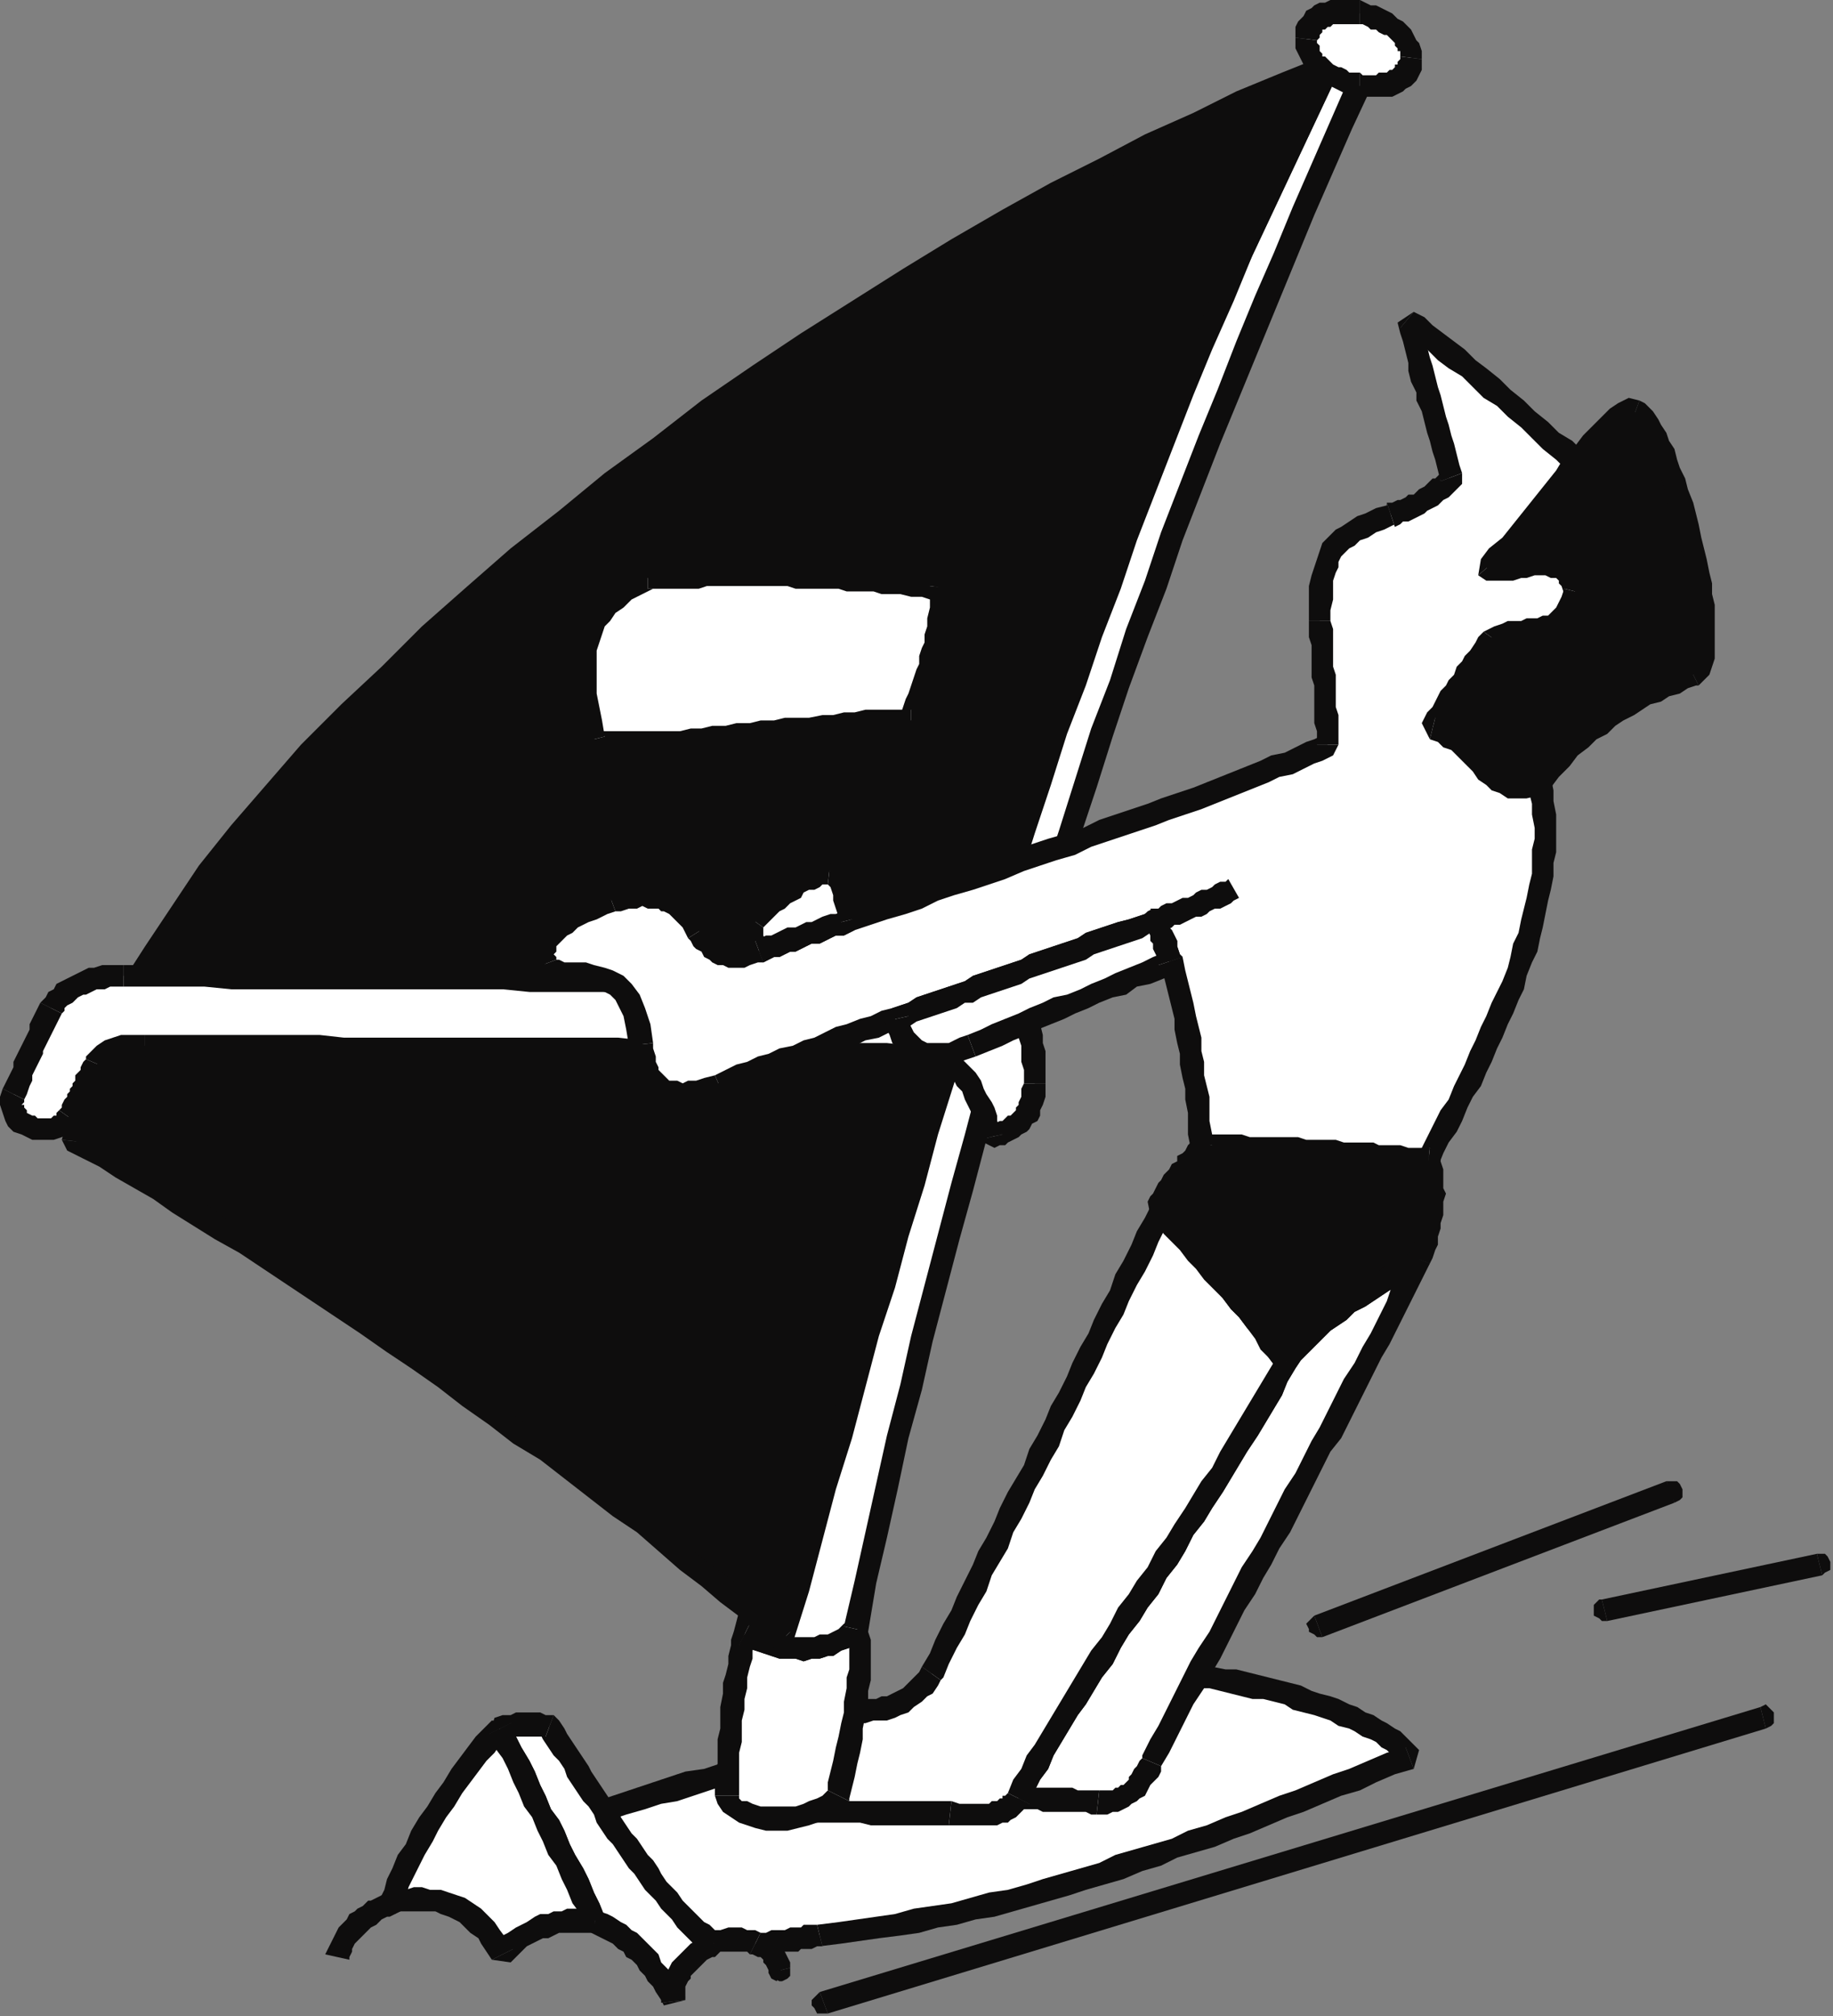 <?xml version="1.0" encoding="UTF-8" standalone="no"?>
<svg
   xmlns:dc="http://purl.org/dc/elements/1.1/"
   xmlns:cc="http://creativecommons.org/ns#"
   xmlns:rdf="http://www.w3.org/1999/02/22-rdf-syntax-ns#"
   xmlns:svg="http://www.w3.org/2000/svg"
   xmlns="http://www.w3.org/2000/svg"
   xmlns:sodipodi="http://sodipodi.sourceforge.net/DTD/sodipodi-0.dtd"
   xmlns:inkscape="http://www.inkscape.org/namespaces/inkscape"
   version="1.0"
   width="180.446mm"
   height="198.438mm"
   id="svg265"
   sodipodi:docname="CSURF002.WMF">
  <rect width="100%" height="100%" fill="#808080" stroke="none"/>
  <sodipodi:namedview
     pagecolor="#ffffff"
     bordercolor="#666666"
     borderopacity="1"
     objecttolerance="10"
     gridtolerance="10"
     guidetolerance="10"
     inkscape:pageopacity="0"
     inkscape:pageshadow="2"
     inkscape:window-width="640"
     inkscape:window-height="480"
     id="namedview267" />
  <defs
     id="defs3">
    <pattern
       id="WMFhbasepattern"
       patternUnits="userSpaceOnUse"
       width="6"
       height="6"
       x="0"
       y="0" />
  </defs>
  <path
     style="fill:#ffffff;fill-rule:evenodd;fill-opacity:1;stroke:none;"
     d="  M 524,654   L 517,656   L 511,659   L 504,662   L 497,664   L 491,667   L 484,670   L 477,672   L 471,675   L 464,678   L 457,680   L 450,683   L 444,685   L 437,688   L 430,690   L 424,692   L 417,694   L 410,697   L 403,699   L 396,701   L 390,703   L 383,705   L 376,707   L 369,709   L 362,710   L 355,712   L 348,713   L 341,715   L 334,716   L 327,717   L 319,718   L 312,719   L 305,720   L 303,720   L 302,720   L 300,721   L 299,721   L 297,721   L 296,721   L 294,722   L 293,722   L 291,722   L 290,722   L 289,722   L 287,722   L 286,723   L 284,723   L 283,723   L 281,723   L 280,722   L 278,722   L 276,722   L 273,722   L 271,722   L 269,722   L 267,722   L 265,723   L 260,722   L 255,721   L 250,720   L 246,719   L 241,717   L 237,715   L 234,713   L 231,710   L 228,707   L 225,703   L 223,700   L 222,695   L 220,691   L 220,686   L 220,681   L 220,675   L 226,673   L 232,671   L 238,669   L 244,667   L 251,665   L 257,664   L 263,662   L 269,660   L 275,658   L 281,656   L 287,655   L 293,653   L 300,651   L 306,649   L 312,648   L 318,646   L 324,644   L 331,643   L 337,641   L 343,640   L 349,638   L 355,636   L 362,635   L 368,633   L 374,631   L 381,630   L 387,628   L 393,627   L 400,625   L 406,624   L 412,622   L 419,621   L 423,621   L 426,621   L 430,622   L 434,622   L 438,622   L 442,623   L 447,623   L 451,624   L 455,625   L 459,626   L 463,626   L 467,627   L 471,628   L 475,629   L 479,630   L 483,631   L 486,633   L 490,634   L 494,635   L 497,636   L 500,638   L 503,639   L 506,640   L 509,642   L 512,643   L 514,645   L 516,646   L 518,648   L 520,649   L 522,651   L 523,652   L 524,654  z "
     id="path5" />
  <path
     style="fill:#0e0d0d;fill-rule:evenodd;fill-opacity:1;stroke:none;"
     d="  M 306,724   L 305,724   L 313,723   L 320,722   L 327,721   L 335,720   L 342,719   L 349,717   L 356,716   L 363,714   L 370,713   L 377,711   L 384,709   L 391,707   L 398,705   L 404,703   L 411,701   L 418,699   L 425,696   L 432,694   L 438,691   L 445,689   L 452,687   L 459,684   L 465,682   L 472,679   L 479,676   L 485,674   L 492,671   L 499,668   L 506,666   L 512,663   L 519,660   L 526,658   L 523,650   L 516,652   L 509,655   L 502,658   L 496,660   L 489,663   L 482,666   L 476,668   L 469,671   L 462,674   L 456,676   L 449,679   L 442,681   L 436,684   L 429,686   L 422,688   L 415,690   L 409,693   L 402,695   L 395,697   L 388,699   L 382,701   L 375,703   L 368,704   L 361,706   L 354,708   L 347,709   L 340,710   L 333,712   L 326,713   L 319,714   L 312,715   L 304,716   L 304,716   L 306,724  z "
     id="path7" />
  <path
     style="fill:#0e0d0d;fill-rule:evenodd;fill-opacity:1;stroke:none;"
     d="  M 279,727   L 281,727   L 283,727   L 284,727   L 286,727   L 287,727   L 289,727   L 290,726   L 292,726   L 293,726   L 295,726   L 297,726   L 298,725   L 300,725   L 301,725   L 302,725   L 304,724   L 306,724   L 304,716   L 302,716   L 301,716   L 299,716   L 298,717   L 297,717   L 295,717   L 294,717   L 292,718   L 291,718   L 290,718   L 288,718   L 287,718   L 285,719   L 284,719   L 283,719   L 281,719   L 283,719   L 279,727  z "
     id="path9" />
  <path
     style="fill:#0e0d0d;fill-rule:evenodd;fill-opacity:1;stroke:none;"
     d="  M 265,727   L 267,727   L 268,726   L 270,726   L 272,726   L 274,726   L 275,726   L 277,726   L 278,726   L 279,727   L 283,719   L 281,718   L 278,718   L 276,717   L 273,717   L 271,717   L 268,718   L 266,718   L 264,719   L 266,719   L 265,727  z "
     id="path11" />
  <path
     style="fill:#0e0d0d;fill-rule:evenodd;fill-opacity:1;stroke:none;"
     d="  M 219,671   L 216,674   L 215,680   L 216,686   L 216,692   L 217,697   L 219,701   L 222,706   L 224,709   L 228,713   L 231,716   L 235,719   L 240,721   L 244,723   L 249,724   L 254,726   L 260,726   L 265,727   L 266,719   L 261,718   L 256,717   L 251,716   L 247,715   L 243,713   L 240,711   L 236,709   L 234,707   L 231,704   L 229,701   L 227,698   L 226,694   L 225,690   L 224,686   L 224,681   L 224,675   L 221,679   L 219,671  z "
     id="path13" />
  <path
     style="fill:#0e0d0d;fill-rule:evenodd;fill-opacity:1;stroke:none;"
     d="  M 419,617   L 418,617   L 411,618   L 405,620   L 399,621   L 392,623   L 386,624   L 380,626   L 373,627   L 367,629   L 361,631   L 354,632   L 348,634   L 342,635   L 336,637   L 329,639   L 323,640   L 317,642   L 311,644   L 305,645   L 299,647   L 292,649   L 286,651   L 280,652   L 274,654   L 268,656   L 262,658   L 255,659   L 249,661   L 243,663   L 237,665   L 231,667   L 225,669   L 219,671   L 221,679   L 227,677   L 233,675   L 240,673   L 246,671   L 252,670   L 258,668   L 264,666   L 270,664   L 276,662   L 282,660   L 289,659   L 295,657   L 301,655   L 307,654   L 313,652   L 319,650   L 326,649   L 332,647   L 338,645   L 344,644   L 350,642   L 356,640   L 363,639   L 369,637   L 375,636   L 382,634   L 388,633   L 394,631   L 401,630   L 407,628   L 413,627   L 420,625   L 419,625   L 419,617  z "
     id="path15" />
  <path
     style="fill:#0e0d0d;fill-rule:evenodd;fill-opacity:1;stroke:none;"
     d="  M 526,658   L 528,651   L 526,649   L 525,648   L 523,646   L 521,644   L 519,643   L 516,641   L 514,640   L 511,638   L 508,637   L 505,635   L 502,634   L 498,632   L 495,631   L 491,630   L 488,629   L 484,627   L 480,626   L 476,625   L 472,624   L 468,623   L 464,622   L 460,621   L 456,621   L 451,620   L 447,619   L 443,619   L 439,618   L 435,618   L 431,617   L 427,617   L 423,617   L 419,617   L 419,625   L 422,625   L 426,625   L 430,626   L 434,626   L 438,627   L 442,627   L 446,628   L 450,628   L 454,629   L 458,630   L 462,631   L 466,632   L 470,632   L 474,633   L 478,634   L 481,636   L 485,637   L 489,638   L 492,639   L 495,640   L 498,642   L 502,643   L 504,644   L 507,646   L 510,647   L 512,648   L 514,650   L 516,651   L 517,652   L 519,654   L 520,655   L 521,656   L 523,650   L 526,658  z "
     id="path17" />
  <path
     style="fill:#ffffff;fill-rule:evenodd;fill-opacity:1;stroke:none;"
     d="  M 528,469   L 525,474   L 522,480   L 519,486   L 516,492   L 513,498   L 510,503   L 507,509   L 504,515   L 501,521   L 498,527   L 495,533   L 492,538   L 489,544   L 485,550   L 482,556   L 479,562   L 476,568   L 473,574   L 469,579   L 466,585   L 463,591   L 460,597   L 456,603   L 453,609   L 450,615   L 447,620   L 444,626   L 441,632   L 438,638   L 435,644   L 432,649   L 429,655   L 428,657   L 427,659   L 426,661   L 425,662   L 424,663   L 423,665   L 422,666   L 420,667   L 419,668   L 418,669   L 416,669   L 415,670   L 413,670   L 412,670   L 410,671   L 408,670   L 406,670   L 404,670   L 402,670   L 400,670   L 399,670   L 397,670   L 395,670   L 393,670   L 391,669   L 390,669   L 388,669   L 386,669   L 384,669   L 382,669   L 381,669   L 379,669   L 381,664   L 383,660   L 386,655   L 389,651   L 391,646   L 394,641   L 397,636   L 400,631   L 403,626   L 407,621   L 410,616   L 413,611   L 417,606   L 420,601   L 423,595   L 427,590   L 430,585   L 434,580   L 437,574   L 441,569   L 444,564   L 448,558   L 451,553   L 454,548   L 458,543   L 461,537   L 464,532   L 467,527   L 470,522   L 473,517   L 476,512   L 478,507   L 481,503   L 484,500   L 486,498   L 489,495   L 492,492   L 496,490   L 499,487   L 502,485   L 505,482   L 509,480   L 512,478   L 515,476   L 518,474   L 522,472   L 525,470   L 528,469  z "
     id="path19" />
  <path
     style="fill:#0e0d0d;fill-rule:evenodd;fill-opacity:1;stroke:none;"
     d="  M 432,657   L 432,657   L 435,652   L 438,646   L 441,640   L 444,634   L 448,628   L 451,622   L 454,617   L 457,611   L 460,605   L 463,599   L 467,593   L 470,587   L 473,582   L 476,576   L 480,570   L 483,564   L 486,558   L 489,552   L 492,546   L 495,540   L 499,535   L 502,529   L 505,523   L 508,517   L 511,511   L 514,505   L 517,500   L 520,494   L 523,488   L 526,482   L 529,476   L 532,470   L 524,467   L 521,472   L 518,478   L 516,484   L 513,490   L 510,496   L 507,501   L 504,507   L 500,513   L 497,519   L 494,525   L 491,531   L 488,536   L 485,542   L 482,548   L 478,554   L 475,560   L 472,566   L 469,572   L 466,577   L 462,583   L 459,589   L 456,595   L 453,601   L 450,607   L 446,613   L 443,618   L 440,624   L 437,630   L 434,636   L 431,642   L 428,647   L 425,653   L 425,654   L 432,657  z "
     id="path21" />
  <path
     style="fill:#0e0d0d;fill-rule:evenodd;fill-opacity:1;stroke:none;"
     d="  M 408,675   L 408,675   L 410,675   L 412,675   L 414,674   L 416,674   L 418,673   L 420,672   L 421,671   L 423,670   L 424,669   L 426,668   L 427,666   L 428,664   L 429,663   L 431,661   L 432,659   L 432,657   L 425,654   L 424,655   L 423,657   L 422,658   L 421,660   L 420,661   L 420,662   L 419,663   L 418,664   L 417,664   L 416,665   L 415,665   L 414,666   L 412,666   L 411,666   L 410,666   L 409,666   L 409,666   L 408,675  z "
     id="path23" />
  <path
     style="fill:#0e0d0d;fill-rule:evenodd;fill-opacity:1;stroke:none;"
     d="  M 375,667   L 379,673   L 380,673   L 382,673   L 384,673   L 386,673   L 388,674   L 389,674   L 391,674   L 393,674   L 395,674   L 397,674   L 398,674   L 400,674   L 402,674   L 404,674   L 406,675   L 408,675   L 409,666   L 406,666   L 405,666   L 403,666   L 401,666   L 399,665   L 397,665   L 395,665   L 393,665   L 392,665   L 390,665   L 388,665   L 386,665   L 384,665   L 382,665   L 381,665   L 379,665   L 383,671   L 375,667  z "
     id="path25" />
  <path
     style="fill:#0e0d0d;fill-rule:evenodd;fill-opacity:1;stroke:none;"
     d="  M 475,504   L 475,505   L 472,510   L 469,515   L 466,520   L 463,525   L 460,530   L 457,535   L 454,540   L 451,546   L 447,551   L 444,556   L 441,561   L 437,567   L 434,572   L 430,577   L 427,583   L 423,588   L 420,593   L 416,598   L 413,604   L 410,609   L 406,614   L 403,619   L 400,624   L 397,629   L 394,634   L 391,639   L 388,644   L 385,649   L 382,653   L 380,658   L 377,662   L 375,667   L 383,671   L 385,666   L 387,662   L 390,658   L 392,653   L 395,648   L 398,643   L 401,638   L 404,634   L 407,629   L 410,624   L 414,619   L 417,613   L 420,608   L 424,603   L 427,598   L 431,593   L 434,587   L 438,582   L 441,577   L 444,571   L 448,566   L 451,561   L 455,555   L 458,550   L 461,545   L 464,540   L 468,534   L 471,529   L 474,524   L 477,519   L 479,514   L 482,509   L 482,509   L 475,504  z "
     id="path27" />
  <path
     style="fill:#0e0d0d;fill-rule:evenodd;fill-opacity:1;stroke:none;"
     d="  M 532,470   L 526,465   L 523,467   L 519,468   L 516,470   L 513,473   L 509,475   L 506,477   L 503,479   L 499,481   L 496,484   L 493,486   L 490,489   L 487,492   L 483,494   L 480,498   L 478,501   L 475,504   L 482,509   L 484,506   L 487,503   L 489,501   L 492,498   L 495,495   L 498,493   L 501,491   L 504,488   L 508,486   L 511,484   L 514,482   L 517,480   L 521,478   L 524,476   L 527,474   L 530,472   L 524,467   L 532,470  z "
     id="path29" />
  <path
     style="fill:#ffffff;fill-rule:evenodd;fill-opacity:1;stroke:none;"
     d="  M 433,449   L 430,455   L 427,460   L 425,465   L 422,471   L 419,476   L 417,482   L 414,487   L 411,492   L 409,498   L 406,503   L 403,509   L 400,514   L 398,519   L 395,525   L 392,530   L 390,536   L 387,541   L 384,547   L 382,552   L 379,557   L 376,563   L 374,568   L 371,574   L 368,579   L 366,584   L 363,590   L 360,595   L 358,601   L 355,606   L 352,612   L 349,617   L 347,622   L 345,625   L 343,627   L 342,628   L 340,630   L 338,632   L 336,633   L 334,634   L 332,635   L 329,635   L 327,636   L 324,636   L 322,637   L 319,637   L 316,637   L 314,636   L 311,636   L 309,640   L 307,645   L 305,650   L 304,655   L 302,660   L 300,664   L 299,669   L 297,674   L 301,674   L 305,674   L 309,674   L 313,674   L 317,674   L 321,674   L 324,674   L 328,674   L 332,674   L 335,674   L 339,675   L 342,675   L 345,675   L 348,675   L 351,675   L 353,675   L 356,675   L 359,675   L 361,675   L 363,675   L 365,675   L 367,675   L 369,675   L 370,675   L 372,674   L 373,674   L 374,673   L 375,672   L 376,672   L 377,671   L 378,670   L 379,669   L 381,664   L 383,660   L 386,655   L 389,651   L 391,646   L 394,641   L 397,636   L 400,631   L 403,626   L 407,621   L 410,616   L 413,611   L 417,606   L 420,601   L 423,595   L 427,590   L 430,585   L 434,580   L 437,574   L 441,569   L 444,564   L 448,558   L 451,553   L 454,548   L 458,543   L 461,537   L 464,532   L 467,527   L 470,522   L 473,517   L 476,512   L 478,507   L 476,503   L 473,499   L 470,495   L 467,491   L 464,488   L 461,484   L 458,480   L 456,477   L 453,473   L 450,469   L 447,466   L 444,462   L 441,459   L 438,456   L 435,452   L 433,449  z "
     id="path31" />
  <path
     style="fill:#0e0d0d;fill-rule:evenodd;fill-opacity:1;stroke:none;"
     d="  M 350,625   L 351,624   L 353,619   L 356,613   L 359,608   L 361,603   L 364,597   L 367,592   L 369,586   L 372,581   L 375,576   L 377,570   L 380,565   L 383,559   L 385,554   L 388,549   L 391,543   L 394,538   L 396,532   L 399,527   L 402,521   L 404,516   L 407,511   L 410,505   L 412,500   L 415,494   L 418,489   L 420,484   L 423,478   L 426,473   L 429,467   L 431,462   L 434,456   L 437,451   L 429,447   L 426,453   L 423,458   L 421,463   L 418,469   L 415,474   L 413,480   L 410,485   L 407,491   L 405,496   L 402,501   L 399,507   L 397,512   L 394,518   L 391,523   L 389,528   L 386,534   L 383,539   L 381,545   L 378,550   L 375,555   L 372,561   L 370,566   L 367,572   L 364,577   L 362,582   L 359,588   L 356,594   L 354,599   L 351,604   L 348,610   L 346,615   L 343,620   L 343,620   L 350,625  z "
     id="path33" />
  <path
     style="fill:#0e0d0d;fill-rule:evenodd;fill-opacity:1;stroke:none;"
     d="  M 314,637   L 310,640   L 313,640   L 316,641   L 319,641   L 322,641   L 325,640   L 328,640   L 330,640   L 333,639   L 335,638   L 338,637   L 340,635   L 343,633   L 345,631   L 347,630   L 349,627   L 350,625   L 343,620   L 342,622   L 340,624   L 339,625   L 337,627   L 336,628   L 334,629   L 332,630   L 330,631   L 328,631   L 326,632   L 324,632   L 322,632   L 319,632   L 317,632   L 314,632   L 311,632   L 307,634   L 314,637  z "
     id="path35" />
  <path
     style="fill:#0e0d0d;fill-rule:evenodd;fill-opacity:1;stroke:none;"
     d="  M 297,670   L 301,675   L 302,673   L 303,670   L 304,668   L 304,666   L 305,663   L 306,661   L 307,659   L 308,656   L 309,654   L 309,651   L 310,649   L 311,647   L 312,644   L 313,642   L 314,640   L 314,637   L 307,634   L 306,637   L 305,639   L 304,641   L 303,644   L 302,646   L 302,649   L 301,651   L 300,653   L 299,656   L 298,658   L 297,661   L 296,663   L 296,665   L 295,668   L 294,670   L 293,672   L 297,678   L 297,670  z "
     id="path37" />
  <path
     style="fill:#0e0d0d;fill-rule:evenodd;fill-opacity:1;stroke:none;"
     d="  M 354,670   L 353,670   L 351,670   L 348,670   L 345,670   L 342,670   L 339,670   L 335,670   L 332,670   L 328,670   L 325,670   L 321,670   L 317,670   L 313,670   L 309,670   L 305,670   L 301,670   L 297,670   L 297,678   L 301,678   L 305,678   L 309,678   L 313,678   L 317,678   L 320,678   L 324,679   L 328,679   L 332,679   L 335,679   L 339,679   L 342,679   L 345,679   L 348,679   L 351,679   L 353,679   L 353,679   L 354,670  z "
     id="path39" />
  <path
     style="fill:#0e0d0d;fill-rule:evenodd;fill-opacity:1;stroke:none;"
     d="  M 375,667   L 375,666   L 375,667   L 374,668   L 373,668   L 373,669   L 372,669   L 371,670   L 370,670   L 369,670   L 368,671   L 367,671   L 365,671   L 363,671   L 361,671   L 359,671   L 357,671   L 354,670   L 353,679   L 356,679   L 358,679   L 361,679   L 363,679   L 365,679   L 367,679   L 369,679   L 371,679   L 373,678   L 375,678   L 376,677   L 378,676   L 379,675   L 380,674   L 381,673   L 382,671   L 383,671   L 375,667  z "
     id="path41" />
  <path
     style="fill:#0e0d0d;fill-rule:evenodd;fill-opacity:1;stroke:none;"
     d="  M 475,509   L 475,505   L 472,510   L 469,515   L 466,520   L 463,525   L 460,530   L 457,535   L 454,540   L 451,546   L 447,551   L 444,556   L 441,561   L 437,567   L 434,572   L 430,577   L 427,583   L 423,588   L 420,593   L 416,598   L 413,604   L 410,609   L 406,614   L 403,619   L 400,624   L 397,629   L 394,634   L 391,639   L 388,644   L 385,649   L 382,653   L 380,658   L 377,662   L 375,667   L 383,671   L 385,666   L 387,662   L 390,658   L 392,653   L 395,648   L 398,643   L 401,638   L 404,634   L 407,629   L 410,624   L 414,619   L 417,613   L 420,608   L 424,603   L 427,598   L 431,593   L 434,587   L 438,582   L 441,577   L 444,571   L 448,566   L 451,561   L 455,555   L 458,550   L 461,545   L 464,540   L 468,534   L 471,529   L 474,524   L 477,519   L 479,514   L 482,509   L 482,504   L 475,509  z "
     id="path43" />
  <path
     style="fill:#0e0d0d;fill-rule:evenodd;fill-opacity:1;stroke:none;"
     d="  M 437,451   L 429,452   L 432,455   L 435,458   L 438,462   L 441,465   L 444,469   L 446,472   L 449,476   L 452,479   L 455,483   L 458,487   L 461,490   L 464,494   L 467,498   L 469,502   L 472,505   L 475,509   L 482,504   L 479,500   L 476,497   L 473,493   L 471,489   L 468,485   L 465,481   L 462,478   L 459,474   L 456,470   L 453,467   L 450,463   L 447,460   L 444,456   L 441,453   L 439,450   L 436,446   L 429,447   L 437,451  z "
     id="path45" />
  <path
     style="fill:#ffffff;fill-rule:evenodd;fill-opacity:1;stroke:none;"
     d="  M 186,643   L 188,648   L 190,652   L 193,657   L 195,661   L 197,666   L 199,670   L 202,674   L 204,679   L 206,683   L 208,688   L 210,692   L 213,697   L 215,701   L 217,706   L 219,710   L 222,715   L 224,716   L 226,717   L 228,718   L 230,720   L 232,721   L 234,723   L 236,724   L 238,726   L 240,728   L 242,730   L 243,732   L 245,734   L 246,737   L 248,739   L 249,742   L 251,745   L 251,741   L 251,737   L 253,734   L 255,731   L 257,729   L 260,727   L 262,725   L 265,723   L 261,720   L 257,716   L 253,712   L 249,707   L 245,702   L 241,697   L 237,692   L 234,687   L 230,681   L 226,676   L 222,670   L 219,664   L 215,659   L 211,653   L 208,648   L 204,642   L 202,642   L 200,642   L 198,641   L 195,641   L 193,642   L 191,642   L 188,642   L 186,643  z "
     id="path47" />
  <path
     style="fill:#0e0d0d;fill-rule:evenodd;fill-opacity:1;stroke:none;"
     d="  M 223,711   L 225,713   L 223,708   L 221,704   L 219,699   L 217,695   L 214,690   L 212,686   L 210,681   L 208,677   L 205,673   L 203,668   L 201,664   L 199,659   L 197,655   L 194,650   L 192,646   L 190,641   L 182,645   L 184,650   L 187,654   L 189,658   L 191,663   L 193,667   L 195,672   L 198,676   L 200,681   L 202,685   L 204,690   L 207,694   L 209,699   L 211,703   L 213,708   L 216,712   L 218,717   L 220,719   L 223,711  z "
     id="path49" />
  <path
     style="fill:#0e0d0d;fill-rule:evenodd;fill-opacity:1;stroke:none;"
     d="  M 246,745   L 255,743   L 253,740   L 252,737   L 250,734   L 248,732   L 246,730   L 245,727   L 243,725   L 241,723   L 239,721   L 237,719   L 235,718   L 233,716   L 231,715   L 228,713   L 226,712   L 223,711   L 220,719   L 222,720   L 224,721   L 226,722   L 228,723   L 230,725   L 232,726   L 233,728   L 235,729   L 237,731   L 238,733   L 240,735   L 241,737   L 243,739   L 244,741   L 246,744   L 247,746   L 255,744   L 246,745  z "
     id="path51" />
  <path
     style="fill:#0e0d0d;fill-rule:evenodd;fill-opacity:1;stroke:none;"
     d="  M 263,726   L 263,719   L 262,720   L 260,721   L 259,722   L 257,723   L 256,724   L 254,726   L 253,727   L 251,729   L 250,730   L 249,732   L 248,734   L 247,736   L 247,738   L 246,740   L 246,743   L 246,745   L 255,744   L 255,743   L 255,741   L 255,740   L 255,739   L 256,737   L 257,736   L 257,735   L 258,734   L 259,733   L 260,732   L 261,731   L 262,730   L 263,729   L 265,728   L 266,728   L 267,727   L 268,720   L 263,726  z "
     id="path53" />
  <path
     style="fill:#0e0d0d;fill-rule:evenodd;fill-opacity:1;stroke:none;"
     d="  M 203,646   L 201,645   L 202,647   L 204,650   L 206,653   L 208,655   L 210,658   L 211,661   L 213,664   L 215,667   L 217,670   L 219,672   L 221,675   L 222,678   L 224,681   L 226,684   L 228,686   L 230,689   L 232,692   L 234,695   L 236,697   L 238,700   L 240,703   L 242,705   L 244,707   L 246,710   L 248,712   L 250,714   L 252,717   L 254,719   L 256,721   L 258,723   L 261,725   L 263,726   L 268,720   L 266,718   L 264,716   L 262,715   L 260,713   L 258,711   L 256,709   L 254,707   L 252,704   L 250,702   L 248,700   L 246,697   L 245,695   L 243,692   L 241,690   L 239,687   L 237,684   L 235,682   L 233,679   L 231,676   L 230,673   L 228,671   L 226,668   L 224,665   L 222,662   L 220,659   L 219,657   L 217,654   L 215,651   L 213,648   L 211,645   L 210,643   L 208,640   L 206,638   L 203,646  z "
     id="path55" />
  <path
     style="fill:#0e0d0d;fill-rule:evenodd;fill-opacity:1;stroke:none;"
     d="  M 190,641   L 188,647   L 189,646   L 191,646   L 193,646   L 196,646   L 198,646   L 200,646   L 201,646   L 203,646   L 206,638   L 203,638   L 201,637   L 198,637   L 195,637   L 192,637   L 190,638   L 187,638   L 184,639   L 182,645   L 190,641  z "
     id="path57" />
  <path
     style="fill:#ffffff;fill-rule:evenodd;fill-opacity:1;stroke:none;"
     d="  M 186,643   L 188,648   L 190,652   L 193,657   L 195,661   L 197,666   L 199,670   L 202,674   L 204,679   L 206,683   L 208,688   L 210,692   L 213,697   L 215,701   L 217,706   L 219,710   L 222,715   L 219,714   L 217,714   L 214,714   L 212,715   L 209,715   L 207,715   L 205,716   L 202,716   L 200,717   L 198,718   L 196,719   L 194,721   L 192,722   L 190,724   L 188,725   L 187,727   L 185,724   L 183,721   L 181,718   L 178,715   L 176,713   L 174,712   L 171,710   L 168,709   L 166,708   L 163,707   L 160,707   L 157,707   L 154,707   L 151,707   L 148,707   L 145,708   L 147,704   L 148,701   L 150,697   L 152,692   L 155,688   L 157,683   L 160,679   L 163,674   L 166,669   L 169,665   L 172,661   L 175,657   L 178,653   L 181,649   L 183,646   L 186,643  z "
     id="path59" />
  <path
     style="fill:#0e0d0d;fill-rule:evenodd;fill-opacity:1;stroke:none;"
     d="  M 221,719   L 225,713   L 223,708   L 221,704   L 219,699   L 217,695   L 214,690   L 212,686   L 210,681   L 208,677   L 205,673   L 203,668   L 201,664   L 199,659   L 197,655   L 194,650   L 192,646   L 190,641   L 182,645   L 184,650   L 187,654   L 189,658   L 191,663   L 193,667   L 195,672   L 198,676   L 200,681   L 202,685   L 204,690   L 207,694   L 209,699   L 211,703   L 213,708   L 216,712   L 218,717   L 222,710   L 221,719  z "
     id="path61" />
  <path
     style="fill:#0e0d0d;fill-rule:evenodd;fill-opacity:1;stroke:none;"
     d="  M 183,729   L 190,730   L 192,728   L 193,727   L 195,725   L 196,724   L 198,723   L 200,722   L 202,721   L 204,721   L 206,720   L 208,719   L 210,719   L 212,719   L 214,719   L 217,719   L 219,719   L 221,719   L 222,710   L 219,710   L 217,710   L 214,710   L 211,710   L 209,711   L 206,711   L 204,712   L 201,712   L 199,713   L 196,715   L 194,716   L 192,717   L 189,719   L 187,720   L 185,722   L 184,724   L 191,725   L 183,729  z "
     id="path63" />
  <path
     style="fill:#0e0d0d;fill-rule:evenodd;fill-opacity:1;stroke:none;"
     d="  M 141,707   L 146,712   L 149,711   L 152,711   L 154,711   L 157,711   L 160,711   L 162,711   L 164,712   L 167,713   L 169,714   L 171,715   L 173,717   L 175,719   L 178,721   L 179,723   L 181,726   L 183,729   L 191,725   L 189,722   L 186,718   L 184,715   L 181,712   L 179,710   L 176,708   L 173,706   L 170,705   L 167,704   L 164,703   L 160,703   L 157,702   L 154,702   L 151,703   L 148,703   L 144,704   L 149,709   L 141,707  z "
     id="path65" />
  <path
     style="fill:#0e0d0d;fill-rule:evenodd;fill-opacity:1;stroke:none;"
     d="  M 190,641   L 183,640   L 180,643   L 177,646   L 174,650   L 171,654   L 168,658   L 165,663   L 162,667   L 159,672   L 156,676   L 153,681   L 151,686   L 148,690   L 146,695   L 144,699   L 143,703   L 141,707   L 149,709   L 151,706   L 152,702   L 154,698   L 156,694   L 158,690   L 161,685   L 163,681   L 166,676   L 169,672   L 172,667   L 175,663   L 178,659   L 181,655   L 184,652   L 186,649   L 189,646   L 182,645   L 190,641  z "
     id="path67" />
  <path
     style="fill:#0e0d0d;fill-rule:evenodd;fill-opacity:1;stroke:none;"
     d="  M 147,712   L 148,711   L 149,710   L 150,708   L 149,707   L 149,705   L 148,704   L 146,704   L 144,704   L 147,712  z "
     id="path69" />
  <path
     style="fill:#0e0d0d;fill-rule:evenodd;fill-opacity:1;stroke:none;"
     d="  M 130,729   L 130,728   L 131,726   L 131,725   L 132,723   L 133,722   L 134,721   L 135,720   L 136,719   L 137,718   L 138,717   L 140,716   L 141,715   L 142,714   L 144,713   L 145,713   L 147,712   L 144,704   L 142,705   L 140,706   L 138,707   L 137,707   L 135,709   L 133,710   L 132,711   L 130,712   L 129,714   L 127,716   L 126,717   L 125,719   L 124,721   L 123,723   L 122,725   L 121,727   L 130,729  z "
     id="path71" />
  <path
     style="fill:#0e0d0d;fill-rule:evenodd;fill-opacity:1;stroke:none;"
     d="  M 141,707   L 141,709   L 142,710   L 143,711   L 144,712   L 146,712   L 147,712   L 149,711   L 150,709   L 141,707  z "
     id="path73" />
  <path
     style="fill:#ffffff;fill-rule:evenodd;fill-opacity:1;stroke:none;"
     d="  M 319,606   L 320,611   L 320,617   L 320,625   L 319,633   L 317,642   L 315,651   L 314,660   L 312,668   L 310,670   L 308,671   L 306,673   L 303,674   L 300,675   L 296,676   L 293,676   L 289,676   L 286,676   L 282,676   L 279,675   L 276,674   L 274,673   L 272,671   L 271,670   L 270,668   L 271,660   L 271,652   L 272,643   L 273,635   L 274,627   L 275,620   L 276,613   L 277,608   L 280,609   L 283,610   L 285,611   L 288,612   L 291,613   L 293,613   L 296,613   L 299,613   L 301,613   L 304,613   L 306,612   L 309,612   L 311,611   L 314,609   L 316,608   L 319,606  z "
     id="path75" />
  <path
     style="fill:#0e0d0d;fill-rule:evenodd;fill-opacity:1;stroke:none;"
     d="  M 316,670   L 316,669   L 317,665   L 318,661   L 319,656   L 320,652   L 321,647   L 321,643   L 322,638   L 323,634   L 323,629   L 324,625   L 324,621   L 324,617   L 324,614   L 324,610   L 323,607   L 323,604   L 315,608   L 315,609   L 316,611   L 316,614   L 316,617   L 316,621   L 315,624   L 315,628   L 314,633   L 314,637   L 313,641   L 312,646   L 311,650   L 310,655   L 309,659   L 308,663   L 308,667   L 308,666   L 316,670  z "
     id="path77" />
  <path
     style="fill:#0e0d0d;fill-rule:evenodd;fill-opacity:1;stroke:none;"
     d="  M 266,668   L 266,668   L 267,671   L 269,674   L 272,676   L 275,678   L 278,679   L 281,680   L 285,681   L 289,681   L 293,681   L 297,680   L 301,679   L 304,678   L 308,677   L 311,675   L 314,673   L 316,670   L 308,666   L 307,667   L 306,668   L 304,669   L 301,670   L 299,671   L 296,672   L 292,672   L 289,672   L 286,672   L 283,672   L 280,671   L 278,670   L 276,670   L 275,669   L 275,668   L 275,667   L 275,668   L 266,668  z "
     id="path79" />
  <path
     style="fill:#0e0d0d;fill-rule:evenodd;fill-opacity:1;stroke:none;"
     d="  M 279,604   L 273,607   L 272,610   L 272,612   L 271,616   L 271,619   L 270,623   L 269,626   L 269,630   L 268,635   L 268,639   L 268,643   L 267,647   L 267,652   L 267,656   L 266,660   L 266,664   L 266,668   L 275,668   L 275,664   L 275,660   L 275,656   L 275,652   L 276,648   L 276,644   L 276,640   L 277,636   L 277,632   L 278,628   L 278,624   L 279,620   L 280,617   L 280,614   L 281,611   L 281,609   L 275,612   L 279,604  z "
     id="path81" />
  <path
     style="fill:#0e0d0d;fill-rule:evenodd;fill-opacity:1;stroke:none;"
     d="  M 323,604   L 316,603   L 314,604   L 312,606   L 310,607   L 308,608   L 305,608   L 303,609   L 301,609   L 299,609   L 296,609   L 294,609   L 291,608   L 289,608   L 287,607   L 284,606   L 282,605   L 279,604   L 275,612   L 278,613   L 281,614   L 284,615   L 287,616   L 290,617   L 293,617   L 296,617   L 299,618   L 302,617   L 305,617   L 308,616   L 310,616   L 313,614   L 316,613   L 319,612   L 321,610   L 315,608   L 323,604  z "
     id="path83" />
  <path
     style="fill:#ffffff;fill-rule:evenodd;fill-opacity:1;stroke:none;"
     d="  M 319,606   L 322,589   L 326,571   L 330,553   L 334,534   L 339,516   L 343,498   L 348,479   L 353,460   L 358,442   L 363,423   L 369,404   L 374,385   L 380,366   L 386,347   L 392,329   L 398,310   L 404,291   L 410,273   L 417,254   L 423,236   L 430,218   L 436,199   L 443,182   L 450,164   L 457,146   L 464,129   L 471,112   L 478,95   L 485,79   L 492,63   L 499,47   L 506,31   L 494,25   L 486,42   L 478,59   L 470,76   L 462,93   L 454,111   L 446,128   L 439,146   L 431,163   L 423,181   L 416,199   L 409,217   L 402,235   L 394,253   L 388,271   L 381,289   L 374,308   L 367,326   L 360,345   L 354,363   L 347,382   L 341,400   L 335,419   L 329,438   L 322,457   L 316,475   L 311,494   L 305,513   L 299,532   L 293,551   L 288,570   L 283,589   L 277,608   L 280,609   L 283,610   L 285,611   L 288,612   L 291,613   L 293,613   L 296,613   L 299,613   L 301,613   L 304,613   L 306,612   L 309,612   L 311,611   L 314,609   L 316,608   L 319,606  z "
     id="path85" />
  <path
     style="fill:#0e0d0d;fill-rule:evenodd;fill-opacity:1;stroke:none;"
     d="  M 504,35   L 502,29   L 495,45   L 488,61   L 481,77   L 474,94   L 467,110   L 460,127   L 453,145   L 446,162   L 439,180   L 432,198   L 426,216   L 419,234   L 413,253   L 406,271   L 400,290   L 394,309   L 388,327   L 382,346   L 376,365   L 370,384   L 364,403   L 359,422   L 354,440   L 349,459   L 344,478   L 339,497   L 335,515   L 330,534   L 326,552   L 322,570   L 318,588   L 314,605   L 323,607   L 326,589   L 330,572   L 334,554   L 338,535   L 343,517   L 347,499   L 352,480   L 357,461   L 362,443   L 367,424   L 373,405   L 378,386   L 384,367   L 390,349   L 396,330   L 402,311   L 408,293   L 414,274   L 420,256   L 427,237   L 434,219   L 440,201   L 447,183   L 454,165   L 461,148   L 468,131   L 475,114   L 482,97   L 489,80   L 496,64   L 503,48   L 510,33   L 508,27   L 504,35  z "
     id="path87" />
  <path
     style="fill:#0e0d0d;fill-rule:evenodd;fill-opacity:1;stroke:none;"
     d="  M 498,27   L 492,29   L 504,35   L 508,27   L 496,22   L 490,24   L 498,27  z "
     id="path89" />
  <path
     style="fill:#0e0d0d;fill-rule:evenodd;fill-opacity:1;stroke:none;"
     d="  M 279,604   L 281,609   L 287,590   L 292,571   L 298,552   L 303,533   L 309,514   L 315,495   L 320,477   L 326,458   L 333,439   L 339,420   L 345,402   L 351,383   L 358,365   L 364,346   L 371,328   L 378,309   L 385,291   L 391,273   L 398,254   L 406,236   L 413,218   L 420,200   L 427,183   L 435,165   L 443,147   L 450,130   L 458,112   L 466,95   L 474,78   L 482,61   L 490,44   L 498,27   L 490,24   L 482,40   L 474,57   L 466,74   L 458,91   L 450,109   L 442,126   L 435,144   L 427,161   L 420,179   L 412,197   L 405,215   L 398,233   L 391,251   L 384,269   L 377,288   L 370,306   L 363,325   L 356,343   L 350,362   L 343,380   L 337,399   L 331,418   L 324,436   L 318,455   L 312,474   L 306,493   L 301,512   L 295,531   L 289,550   L 284,569   L 278,588   L 273,607   L 275,612   L 279,604  z "
     id="path91" />
  <path
     style="fill:#0e0d0d;fill-rule:evenodd;fill-opacity:1;stroke:none;"
     d="  M 314,605   L 316,603   L 314,604   L 312,606   L 310,607   L 308,608   L 305,608   L 303,609   L 301,609   L 299,609   L 296,609   L 294,609   L 291,608   L 289,608   L 287,607   L 284,606   L 282,605   L 279,604   L 275,612   L 278,613   L 281,614   L 284,615   L 287,616   L 290,617   L 293,617   L 296,617   L 299,618   L 302,617   L 305,617   L 308,616   L 310,616   L 313,614   L 316,613   L 319,612   L 321,610   L 323,607   L 314,605  z "
     id="path93" />
  <path
     style="fill:#0e0d0d;fill-rule:evenodd;fill-opacity:1;stroke:none;"
     d="  M 27,424   L 31,411   L 36,397   L 42,383   L 49,368   L 57,354   L 67,339   L 78,325   L 89,310   L 102,295   L 115,280   L 130,265   L 145,251   L 160,236   L 176,222   L 193,207   L 210,193   L 228,179   L 246,166   L 264,153   L 282,140   L 301,127   L 319,115   L 338,104   L 356,93   L 375,82   L 393,72   L 411,63   L 428,54   L 445,46   L 462,38   L 478,31   L 494,25   L 486,42   L 478,59   L 470,76   L 462,93   L 455,111   L 447,128   L 440,146   L 433,164   L 426,181   L 419,199   L 413,217   L 406,235   L 400,254   L 393,272   L 387,290   L 381,309   L 375,327   L 369,346   L 363,364   L 357,383   L 351,402   L 346,421   L 340,440   L 334,458   L 329,477   L 323,496   L 318,515   L 313,534   L 307,553   L 302,572   L 297,591   L 291,610   L 285,605   L 278,599   L 271,593   L 264,587   L 256,580   L 248,574   L 239,567   L 231,560   L 222,554   L 213,547   L 203,540   L 194,533   L 184,526   L 175,519   L 165,513   L 156,506   L 146,499   L 137,493   L 127,486   L 118,480   L 109,474   L 100,468   L 91,463   L 83,457   L 74,452   L 67,447   L 59,442   L 52,438   L 45,434   L 39,431   L 33,427   L 27,424  z "
     id="path95" />
  <path
     style="fill:#0e0d0d;fill-rule:evenodd;fill-opacity:1;stroke:none;"
     d="  M 498,27   L 492,21   L 477,27   L 460,34   L 444,42   L 426,50   L 409,59   L 391,68   L 373,78   L 354,89   L 336,100   L 317,112   L 298,124   L 280,136   L 261,149   L 243,163   L 225,176   L 208,190   L 190,204   L 174,218   L 157,233   L 142,248   L 127,262   L 112,277   L 99,292   L 86,307   L 74,322   L 64,337   L 54,352   L 45,366   L 38,381   L 32,395   L 27,409   L 23,424   L 32,425   L 35,412   L 39,398   L 45,385   L 53,370   L 61,356   L 71,342   L 81,327   L 93,312   L 105,298   L 119,283   L 133,268   L 148,254   L 163,239   L 179,225   L 196,211   L 213,197   L 230,183   L 248,170   L 266,156   L 285,143   L 303,131   L 322,119   L 340,107   L 358,96   L 377,86   L 395,76   L 413,66   L 430,58   L 447,49   L 464,42   L 480,35   L 495,29   L 490,24   L 498,27  z "
     id="path97" />
  <path
     style="fill:#0e0d0d;fill-rule:evenodd;fill-opacity:1;stroke:none;"
     d="  M 288,613   L 295,611   L 301,592   L 306,573   L 311,554   L 317,535   L 322,516   L 327,497   L 333,479   L 338,460   L 344,441   L 349,422   L 355,403   L 361,384   L 367,366   L 373,347   L 379,329   L 385,310   L 391,292   L 397,273   L 404,255   L 410,237   L 417,219   L 423,201   L 430,183   L 437,165   L 444,147   L 451,130   L 459,112   L 466,95   L 474,78   L 482,61   L 490,44   L 498,27   L 490,24   L 482,40   L 474,57   L 466,74   L 459,92   L 451,109   L 444,127   L 436,144   L 429,162   L 422,180   L 415,198   L 409,216   L 402,234   L 396,252   L 389,270   L 383,289   L 377,307   L 371,326   L 364,345   L 359,363   L 353,382   L 347,401   L 341,419   L 336,438   L 330,457   L 325,476   L 319,495   L 314,514   L 308,533   L 303,552   L 298,571   L 293,590   L 287,609   L 294,607   L 288,613  z "
     id="path99" />
  <path
     style="fill:#0e0d0d;fill-rule:evenodd;fill-opacity:1;stroke:none;"
     d="  M 23,424   L 25,428   L 31,431   L 37,434   L 43,438   L 50,442   L 57,446   L 64,451   L 72,456   L 80,461   L 89,466   L 98,472   L 107,478   L 116,484   L 125,490   L 134,496   L 144,503   L 153,509   L 163,516   L 172,523   L 182,530   L 191,537   L 201,543   L 210,550   L 219,557   L 228,564   L 237,570   L 245,577   L 253,584   L 261,590   L 268,596   L 276,602   L 282,608   L 288,613   L 294,607   L 288,601   L 281,595   L 274,589   L 266,583   L 258,577   L 250,570   L 242,564   L 233,557   L 224,550   L 215,543   L 206,537   L 196,530   L 187,523   L 178,516   L 168,509   L 158,502   L 149,496   L 139,489   L 130,483   L 120,477   L 111,470   L 102,465   L 94,459   L 85,454   L 77,448   L 69,443   L 61,439   L 54,434   L 47,430   L 41,427   L 35,424   L 29,421   L 32,425   L 23,424  z "
     id="path101" />
  <path
     style="fill:#ffffff;fill-rule:evenodd;fill-opacity:1;stroke:none;"
     d="  M 506,5   L 508,5   L 509,6   L 511,6   L 513,7   L 515,8   L 516,9   L 518,10   L 519,11   L 521,12   L 522,14   L 523,15   L 524,16   L 524,18   L 525,19   L 525,20   L 525,22   L 525,23   L 525,24   L 524,26   L 524,27   L 523,28   L 522,29   L 521,30   L 519,30   L 518,31   L 516,31   L 515,32   L 513,32   L 511,32   L 509,32   L 508,32   L 506,32   L 503,31   L 502,31   L 500,30   L 498,29   L 496,28   L 495,27   L 493,26   L 492,25   L 490,24   L 489,23   L 488,22   L 488,20   L 487,19   L 486,18   L 486,16   L 486,15   L 486,13   L 486,12   L 487,11   L 488,10   L 488,9   L 489,8   L 490,7   L 492,6   L 493,6   L 495,5   L 496,5   L 498,4   L 500,4   L 502,4   L 503,5   L 506,5  z "
     id="path103" />
  <path
     style="fill:#0e0d0d;fill-rule:evenodd;fill-opacity:1;stroke:none;"
     d="  M 529,22   L 529,22   L 529,21   L 529,19   L 528,16   L 527,15   L 526,13   L 525,11   L 523,9   L 522,8   L 520,7   L 518,5   L 516,4   L 514,3   L 512,2   L 510,2   L 508,1   L 506,0   L 506,9   L 507,9   L 509,10   L 510,11   L 512,11   L 513,12   L 515,13   L 516,13   L 517,14   L 518,15   L 519,16   L 519,17   L 520,18   L 520,19   L 521,19   L 521,20   L 521,21   L 521,21   L 529,22  z "
     id="path105" />
  <path
     style="fill:#0e0d0d;fill-rule:evenodd;fill-opacity:1;stroke:none;"
     d="  M 506,36   L 506,36   L 508,36   L 510,36   L 512,36   L 514,36   L 516,36   L 518,36   L 520,35   L 522,34   L 523,33   L 525,32   L 526,31   L 527,30   L 528,28   L 529,26   L 529,24   L 529,22   L 521,21   L 521,22   L 521,22   L 520,23   L 520,24   L 519,24   L 519,25   L 518,26   L 517,26   L 516,27   L 515,27   L 513,27   L 512,28   L 510,28   L 509,28   L 507,28   L 506,27   L 506,27   L 506,36  z "
     id="path107" />
  <path
     style="fill:#0e0d0d;fill-rule:evenodd;fill-opacity:1;stroke:none;"
     d="  M 482,14   L 482,14   L 482,16   L 482,18   L 483,20   L 484,22   L 485,24   L 486,25   L 488,27   L 489,28   L 491,30   L 493,31   L 495,32   L 497,33   L 499,34   L 501,35   L 503,35   L 506,36   L 506,27   L 504,27   L 502,27   L 501,26   L 499,25   L 498,25   L 496,24   L 495,23   L 494,22   L 493,21   L 492,21   L 492,20   L 491,19   L 491,18   L 491,17   L 490,16   L 490,15   L 490,15   L 482,14  z "
     id="path109" />
  <path
     style="fill:#0e0d0d;fill-rule:evenodd;fill-opacity:1;stroke:none;"
     d="  M 506,0   L 506,0   L 503,0   L 501,0   L 499,0   L 497,0   L 495,0   L 493,1   L 491,1   L 489,2   L 488,3   L 486,4   L 485,6   L 484,7   L 483,8   L 482,10   L 482,12   L 482,14   L 490,15   L 490,15   L 491,14   L 491,13   L 491,13   L 492,12   L 492,11   L 493,11   L 494,10   L 495,10   L 496,9   L 498,9   L 499,9   L 501,9   L 502,9   L 504,9   L 506,9   L 506,9   L 506,0  z "
     id="path111" />
  <path
     style="fill:#ffffff;fill-rule:evenodd;fill-opacity:1;stroke:none;"
     d="  M 351,219   L 350,227   L 349,233   L 348,240   L 346,245   L 345,251   L 343,256   L 341,262   L 339,268   L 336,268   L 333,268   L 330,268   L 326,268   L 323,269   L 319,269   L 314,269   L 310,270   L 306,270   L 302,271   L 297,271   L 293,272   L 288,272   L 284,273   L 279,273   L 275,274   L 270,274   L 266,275   L 261,275   L 257,275   L 253,276   L 249,276   L 245,276   L 242,276   L 238,277   L 235,277   L 232,277   L 229,276   L 227,276   L 225,276   L 223,276   L 221,275   L 220,269   L 219,264   L 218,258   L 218,254   L 217,249   L 218,245   L 218,241   L 219,238   L 220,234   L 222,231   L 224,228   L 226,225   L 229,222   L 233,220   L 237,217   L 241,215   L 245,215   L 249,215   L 253,215   L 256,215   L 260,214   L 263,214   L 267,214   L 270,214   L 273,214   L 277,214   L 280,214   L 283,214   L 286,214   L 290,214   L 293,214   L 296,214   L 299,215   L 302,215   L 306,215   L 309,215   L 312,215   L 315,215   L 319,216   L 322,216   L 325,216   L 329,216   L 332,217   L 336,217   L 339,218   L 343,218   L 347,218   L 351,219  z "
     id="path113" />
  <path
     style="fill:#0e0d0d;fill-rule:evenodd;fill-opacity:1;stroke:none;"
     d="  M 339,272   L 343,269   L 344,266   L 345,263   L 346,260   L 347,257   L 348,255   L 349,252   L 350,249   L 350,246   L 351,243   L 352,240   L 352,237   L 353,234   L 354,231   L 354,227   L 354,223   L 355,219   L 346,218   L 346,222   L 346,226   L 345,230   L 345,233   L 344,236   L 344,239   L 343,241   L 342,244   L 342,247   L 341,249   L 340,252   L 339,255   L 338,258   L 337,260   L 336,263   L 335,266   L 339,264   L 339,272  z "
     id="path115" />
  <path
     style="fill:#0e0d0d;fill-rule:evenodd;fill-opacity:1;stroke:none;"
     d="  M 217,276   L 220,279   L 222,280   L 224,280   L 226,281   L 229,281   L 232,281   L 235,281   L 238,281   L 242,281   L 246,280   L 249,280   L 253,280   L 258,280   L 262,279   L 266,279   L 271,278   L 275,278   L 280,277   L 284,277   L 289,276   L 293,276   L 298,275   L 302,275   L 307,274   L 311,274   L 315,274   L 319,273   L 323,273   L 326,273   L 330,272   L 333,272   L 336,272   L 339,272   L 339,264   L 336,264   L 333,264   L 330,264   L 326,264   L 322,264   L 318,265   L 314,265   L 310,266   L 306,266   L 301,267   L 297,267   L 292,267   L 288,268   L 283,268   L 279,269   L 274,269   L 270,270   L 265,270   L 261,271   L 257,271   L 253,272   L 249,272   L 245,272   L 241,272   L 238,272   L 235,272   L 232,272   L 229,272   L 227,272   L 225,272   L 224,272   L 223,271   L 225,274   L 217,276  z "
     id="path117" />
  <path
     style="fill:#0e0d0d;fill-rule:evenodd;fill-opacity:1;stroke:none;"
     d="  M 241,211   L 239,211   L 235,214   L 230,216   L 227,219   L 223,222   L 221,225   L 218,229   L 216,233   L 215,236   L 214,240   L 213,245   L 213,249   L 213,254   L 214,259   L 215,264   L 216,270   L 217,276   L 225,274   L 224,268   L 223,263   L 222,258   L 222,253   L 222,249   L 222,245   L 222,242   L 223,239   L 224,236   L 225,233   L 227,231   L 229,228   L 232,226   L 235,223   L 239,221   L 243,219   L 241,219   L 241,211  z "
     id="path119" />
  <path
     style="fill:#0e0d0d;fill-rule:evenodd;fill-opacity:1;stroke:none;"
     d="  M 355,219   L 351,215   L 347,214   L 343,214   L 340,213   L 336,213   L 333,213   L 329,212   L 326,212   L 322,212   L 319,211   L 316,211   L 312,211   L 309,211   L 306,211   L 302,210   L 299,210   L 296,210   L 293,210   L 290,210   L 287,210   L 283,210   L 280,210   L 277,210   L 273,210   L 270,210   L 266,210   L 263,210   L 260,210   L 256,210   L 252,210   L 249,211   L 245,211   L 241,211   L 241,219   L 245,219   L 249,219   L 253,219   L 256,219   L 260,219   L 263,218   L 267,218   L 270,218   L 273,218   L 277,218   L 280,218   L 283,218   L 286,218   L 290,218   L 293,218   L 296,219   L 299,219   L 302,219   L 305,219   L 308,219   L 312,219   L 315,220   L 318,220   L 322,220   L 325,220   L 328,221   L 332,221   L 335,221   L 339,222   L 343,222   L 346,223   L 350,223   L 346,218   L 355,219  z "
     id="path121" />
  <path
     style="fill:#ffffff;fill-rule:evenodd;fill-opacity:1;stroke:none;"
     d="  M 36,396   L 34,398   L 33,401   L 32,403   L 31,406   L 30,408   L 28,410   L 27,413   L 26,415   L 24,417   L 23,418   L 21,419   L 19,420   L 18,420   L 15,420   L 13,420   L 12,419   L 10,418   L 8,417   L 7,416   L 5,415   L 5,413   L 4,411   L 4,409   L 5,407   L 7,403   L 9,399   L 10,395   L 12,391   L 14,387   L 15,383   L 17,379   L 19,375   L 20,373   L 21,372   L 22,371   L 24,370   L 25,368   L 27,367   L 29,367   L 30,366   L 32,365   L 34,364   L 36,364   L 38,364   L 40,363   L 42,363   L 44,363   L 46,363   L 56,363   L 66,363   L 76,363   L 86,363   L 96,364   L 106,364   L 116,364   L 126,364   L 136,364   L 147,364   L 157,364   L 167,364   L 177,364   L 187,364   L 197,364   L 207,364   L 217,364   L 227,365   L 237,365   L 247,365   L 257,365   L 267,365   L 277,365   L 287,365   L 298,365   L 308,365   L 318,365   L 328,365   L 338,366   L 348,366   L 358,366   L 368,366   L 373,367   L 377,370   L 380,374   L 382,380   L 384,385   L 384,391   L 385,397   L 385,403   L 384,408   L 383,411   L 382,414   L 380,417   L 378,419   L 375,420   L 372,422   L 369,423   L 368,422   L 368,420   L 367,418   L 367,416   L 366,414   L 365,412   L 364,409   L 363,407   L 361,404   L 360,402   L 358,400   L 356,398   L 355,396   L 352,395   L 350,394   L 348,393   L 339,393   L 330,393   L 321,392   L 312,392   L 303,392   L 294,392   L 285,391   L 275,391   L 266,391   L 257,391   L 248,391   L 239,391   L 230,391   L 221,391   L 211,391   L 202,391   L 193,390   L 184,390   L 174,390   L 165,390   L 156,390   L 147,390   L 137,390   L 128,390   L 119,390   L 110,390   L 100,390   L 91,390   L 82,389   L 73,389   L 63,389   L 54,389   L 51,389   L 49,389   L 46,390   L 43,390   L 41,391   L 39,392   L 37,394   L 36,396  z "
     id="path123" />
  <path
     style="fill:#0e0d0d;fill-rule:evenodd;fill-opacity:1;stroke:none;"
     d="  M 29,418   L 29,418   L 30,416   L 31,414   L 32,413   L 32,412   L 33,411   L 33,409   L 34,408   L 34,407   L 35,406   L 36,405   L 36,404   L 37,403   L 37,402   L 38,400   L 39,399   L 39,397   L 32,394   L 31,395   L 30,397   L 30,398   L 29,399   L 28,400   L 28,402   L 27,403   L 27,404   L 26,405   L 26,406   L 25,407   L 25,408   L 24,409   L 23,411   L 23,412   L 22,413   L 22,413   L 29,418  z "
     id="path125" />
  <path
     style="fill:#0e0d0d;fill-rule:evenodd;fill-opacity:1;stroke:none;"
     d="  M 1,405   L 1,405   L 0,408   L 0,411   L 1,414   L 2,417   L 3,419   L 5,421   L 8,422   L 10,423   L 12,424   L 15,424   L 18,424   L 20,424   L 23,423   L 25,422   L 28,420   L 29,418   L 22,413   L 21,414   L 21,415   L 20,415   L 19,416   L 17,416   L 16,416   L 14,416   L 13,415   L 12,415   L 10,414   L 10,413   L 9,412   L 9,411   L 8,411   L 9,410   L 9,409   L 9,409   L 1,405  z "
     id="path127" />
  <path
     style="fill:#0e0d0d;fill-rule:evenodd;fill-opacity:1;stroke:none;"
     d="  M 15,373   L 15,373   L 14,375   L 13,377   L 12,379   L 11,381   L 11,383   L 10,385   L 9,387   L 8,389   L 7,391   L 6,393   L 5,395   L 5,397   L 4,399   L 3,401   L 2,403   L 1,405   L 9,409   L 10,407   L 11,404   L 12,402   L 12,400   L 13,398   L 14,396   L 15,394   L 16,392   L 16,391   L 17,389   L 18,387   L 19,385   L 20,383   L 21,381   L 22,379   L 23,377   L 23,377   L 15,373  z "
     id="path129" />
  <path
     style="fill:#0e0d0d;fill-rule:evenodd;fill-opacity:1;stroke:none;"
     d="  M 46,359   L 46,359   L 44,359   L 42,359   L 40,359   L 38,359   L 35,360   L 33,360   L 31,361   L 29,362   L 27,363   L 25,364   L 23,365   L 21,366   L 20,368   L 18,369   L 17,371   L 15,373   L 23,377   L 24,376   L 24,375   L 25,374   L 27,373   L 28,372   L 29,371   L 31,370   L 32,370   L 34,369   L 36,368   L 37,368   L 39,368   L 41,367   L 43,367   L 44,367   L 46,367   L 46,367   L 46,359  z "
     id="path131" />
  <path
     style="fill:#0e0d0d;fill-rule:evenodd;fill-opacity:1;stroke:none;"
     d="  M 368,362   L 368,362   L 358,362   L 348,361   L 338,361   L 328,361   L 318,361   L 308,361   L 298,361   L 287,361   L 277,361   L 267,361   L 257,361   L 247,361   L 237,360   L 227,360   L 217,360   L 207,360   L 197,360   L 187,360   L 177,360   L 167,360   L 157,360   L 147,360   L 136,360   L 126,360   L 116,360   L 106,359   L 96,359   L 86,359   L 76,359   L 66,359   L 56,359   L 46,359   L 46,367   L 56,367   L 66,367   L 76,367   L 86,368   L 96,368   L 106,368   L 116,368   L 126,368   L 136,368   L 147,368   L 157,368   L 167,368   L 177,368   L 187,368   L 197,369   L 207,369   L 217,369   L 227,369   L 237,369   L 247,369   L 257,369   L 267,369   L 277,369   L 287,369   L 298,369   L 308,369   L 318,370   L 328,370   L 338,370   L 348,370   L 358,370   L 367,370   L 367,370   L 368,362  z "
     id="path133" />
  <path
     style="fill:#0e0d0d;fill-rule:evenodd;fill-opacity:1;stroke:none;"
     d="  M 389,403   L 389,403   L 389,400   L 389,397   L 389,394   L 389,391   L 388,388   L 388,385   L 387,381   L 386,378   L 385,375   L 384,372   L 382,370   L 380,367   L 377,365   L 375,364   L 371,362   L 368,362   L 367,370   L 369,370   L 371,371   L 373,372   L 374,373   L 375,375   L 376,376   L 377,378   L 378,381   L 379,384   L 379,386   L 380,389   L 380,392   L 380,395   L 381,398   L 381,400   L 381,403   L 381,403   L 389,403  z "
     id="path135" />
  <path
     style="fill:#0e0d0d;fill-rule:evenodd;fill-opacity:1;stroke:none;"
     d="  M 364,424   L 370,427   L 372,426   L 374,426   L 375,425   L 377,424   L 379,423   L 380,422   L 382,421   L 383,420   L 384,418   L 386,417   L 387,415   L 387,413   L 388,411   L 389,408   L 389,406   L 389,403   L 381,403   L 380,405   L 380,407   L 380,408   L 379,410   L 379,411   L 378,412   L 378,413   L 377,414   L 376,415   L 375,415   L 374,416   L 373,417   L 372,417   L 370,418   L 369,418   L 367,419   L 373,422   L 364,424  z "
     id="path137" />
  <path
     style="fill:#0e0d0d;fill-rule:evenodd;fill-opacity:1;stroke:none;"
     d="  M 348,397   L 347,397   L 349,398   L 350,398   L 352,399   L 353,401   L 355,402   L 356,404   L 358,406   L 359,409   L 360,411   L 361,413   L 362,415   L 362,418   L 363,419   L 364,421   L 364,423   L 364,424   L 373,422   L 372,421   L 372,419   L 371,417   L 371,415   L 370,412   L 369,410   L 367,407   L 366,405   L 365,402   L 363,399   L 361,397   L 359,395   L 357,393   L 354,391   L 352,390   L 348,389   L 348,389   L 348,397  z "
     id="path139" />
  <path
     style="fill:#0e0d0d;fill-rule:evenodd;fill-opacity:1;stroke:none;"
     d="  M 54,393   L 54,393   L 63,394   L 73,394   L 82,394   L 91,394   L 100,394   L 110,394   L 119,394   L 128,394   L 137,394   L 147,394   L 156,394   L 165,394   L 174,395   L 184,395   L 193,395   L 202,395   L 211,395   L 221,395   L 230,395   L 239,395   L 248,395   L 257,395   L 266,396   L 275,396   L 284,396   L 294,396   L 303,396   L 312,396   L 321,397   L 330,397   L 339,397   L 348,397   L 348,389   L 339,389   L 330,388   L 321,388   L 312,388   L 303,388   L 294,388   L 285,387   L 275,387   L 266,387   L 257,387   L 248,387   L 239,387   L 230,386   L 221,386   L 211,386   L 202,386   L 193,386   L 184,386   L 174,386   L 165,386   L 156,386   L 147,386   L 137,386   L 128,386   L 119,385   L 110,385   L 100,385   L 91,385   L 82,385   L 73,385   L 63,385   L 54,385   L 54,385   L 54,393  z "
     id="path141" />
  <path
     style="fill:#0e0d0d;fill-rule:evenodd;fill-opacity:1;stroke:none;"
     d="  M 39,397   L 39,398   L 40,397   L 41,396   L 42,395   L 44,394   L 47,394   L 49,393   L 52,393   L 54,393   L 54,385   L 51,385   L 48,385   L 45,385   L 42,386   L 39,387   L 36,389   L 34,391   L 32,393   L 32,394   L 39,397  z "
     id="path143" />
  <path
     style="fill:#0e0d0d;fill-rule:evenodd;fill-opacity:1;stroke:none;"
     d="  M 305,741   L 304,742   L 303,743   L 302,744   L 302,746   L 303,747   L 304,749   L 306,749   L 308,749   L 305,741  z "
     id="path145" />
  <path
     style="fill:#0e0d0d;fill-rule:evenodd;fill-opacity:1;stroke:none;"
     d="  M 656,639   L 655,635   L 305,741   L 308,749   L 657,643   L 656,639  z "
     id="path147" />
  <path
     style="fill:#0e0d0d;fill-rule:evenodd;fill-opacity:1;stroke:none;"
     d="  M 657,643   L 659,642   L 660,641   L 660,639   L 660,637   L 659,636   L 658,635   L 657,634   L 655,635   L 657,643  z "
     id="path149" />
  <path
     style="fill:#0e0d0d;fill-rule:evenodd;fill-opacity:1;stroke:none;"
     d="  M 489,601   L 488,602   L 487,603   L 486,604   L 487,606   L 487,607   L 489,608   L 490,609   L 492,609   L 489,601  z "
     id="path151" />
  <path
     style="fill:#0e0d0d;fill-rule:evenodd;fill-opacity:1;stroke:none;"
     d="  M 622,555   L 620,551   L 489,601   L 492,609   L 623,559   L 622,555  z "
     id="path153" />
  <path
     style="fill:#0e0d0d;fill-rule:evenodd;fill-opacity:1;stroke:none;"
     d="  M 623,559   L 625,558   L 626,557   L 626,555   L 626,554   L 625,552   L 624,551   L 622,551   L 620,551   L 623,559  z "
     id="path155" />
  <path
     style="fill:#0e0d0d;fill-rule:evenodd;fill-opacity:1;stroke:none;"
     d="  M 596,595   L 595,595   L 593,597   L 593,598   L 593,600   L 593,601   L 595,602   L 596,603   L 598,603   L 596,595  z "
     id="path157" />
  <path
     style="fill:#0e0d0d;fill-rule:evenodd;fill-opacity:1;stroke:none;"
     d="  M 677,582   L 676,578   L 596,595   L 598,603   L 678,586   L 677,582  z "
     id="path159" />
  <path
     style="fill:#0e0d0d;fill-rule:evenodd;fill-opacity:1;stroke:none;"
     d="  M 678,586   L 679,585   L 681,584   L 681,583   L 681,581   L 680,579   L 679,578   L 678,578   L 676,578   L 678,586  z "
     id="path161" />
  <path
     style="fill:#0e0d0d;fill-rule:evenodd;fill-opacity:1;stroke:none;"
     d="  M 528,469   L 530,464   L 531,459   L 532,454   L 533,449   L 533,444   L 533,440   L 533,435   L 531,431   L 529,431   L 526,431   L 524,431   L 521,431   L 518,430   L 516,430   L 513,430   L 510,430   L 508,429   L 505,429   L 502,429   L 499,429   L 497,429   L 494,428   L 491,428   L 489,428   L 486,428   L 483,428   L 480,428   L 478,427   L 475,427   L 472,427   L 470,427   L 467,427   L 465,427   L 462,427   L 459,427   L 457,427   L 454,427   L 452,426   L 450,426   L 447,426   L 445,429   L 443,432   L 441,434   L 439,437   L 437,440   L 435,443   L 433,446   L 431,449   L 434,452   L 436,456   L 439,459   L 442,463   L 445,466   L 448,470   L 452,473   L 455,477   L 458,480   L 461,484   L 464,488   L 467,491   L 470,495   L 473,499   L 476,503   L 478,507   L 481,503   L 484,500   L 486,498   L 489,495   L 492,492   L 496,490   L 499,487   L 502,485   L 505,482   L 509,480   L 512,478   L 515,476   L 518,474   L 522,472   L 525,470   L 528,469  z "
     id="path163" />
  <path
     style="fill:#0e0d0d;fill-rule:evenodd;fill-opacity:1;stroke:none;"
     d="  M 531,436   L 527,433   L 528,434   L 528,436   L 529,438   L 529,440   L 529,442   L 529,444   L 529,446   L 529,449   L 528,451   L 528,453   L 528,456   L 527,458   L 527,460   L 526,462   L 525,465   L 524,467   L 532,470   L 533,468   L 534,465   L 535,463   L 535,460   L 536,457   L 536,455   L 537,452   L 537,449   L 537,447   L 538,444   L 537,442   L 537,439   L 537,437   L 537,435   L 536,432   L 536,430   L 532,427   L 531,436  z "
     id="path165" />
  <path
     style="fill:#0e0d0d;fill-rule:evenodd;fill-opacity:1;stroke:none;"
     d="  M 450,429   L 447,431   L 450,431   L 452,431   L 454,431   L 457,431   L 459,431   L 462,431   L 464,431   L 467,431   L 470,431   L 472,431   L 475,431   L 477,432   L 480,432   L 483,432   L 486,432   L 488,432   L 491,432   L 494,433   L 496,433   L 499,433   L 502,433   L 504,433   L 507,434   L 510,434   L 513,434   L 515,434   L 518,434   L 521,435   L 523,435   L 526,435   L 529,435   L 531,436   L 532,427   L 529,427   L 527,427   L 524,427   L 521,426   L 519,426   L 516,426   L 513,426   L 511,425   L 508,425   L 505,425   L 503,425   L 500,425   L 497,424   L 494,424   L 492,424   L 489,424   L 486,424   L 483,423   L 481,423   L 478,423   L 475,423   L 473,423   L 470,423   L 467,423   L 465,423   L 462,422   L 459,422   L 457,422   L 455,422   L 452,422   L 450,422   L 447,422   L 444,424   L 450,429  z "
     id="path167" />
  <path
     style="fill:#0e0d0d;fill-rule:evenodd;fill-opacity:1;stroke:none;"
     d="  M 434,447   L 435,451   L 436,450   L 437,448   L 438,447   L 439,445   L 440,443   L 440,442   L 441,441   L 442,439   L 443,438   L 444,437   L 445,436   L 446,434   L 447,433   L 448,432   L 449,431   L 450,429   L 444,424   L 443,425   L 442,426   L 441,428   L 440,429   L 438,430   L 438,432   L 436,433   L 435,435   L 434,436   L 433,437   L 432,439   L 431,440   L 430,442   L 429,444   L 428,445   L 427,447   L 428,452   L 434,447  z "
     id="path169" />
  <path
     style="fill:#0e0d0d;fill-rule:evenodd;fill-opacity:1;stroke:none;"
     d="  M 475,504   L 482,504   L 479,500   L 476,496   L 473,492   L 471,489   L 467,485   L 464,481   L 461,477   L 458,474   L 455,470   L 452,467   L 448,463   L 445,460   L 443,456   L 440,453   L 437,450   L 434,447   L 428,452   L 430,455   L 433,459   L 436,462   L 439,465   L 442,469   L 445,472   L 448,476   L 451,479   L 455,483   L 458,487   L 461,490   L 464,494   L 467,497   L 469,501   L 472,505   L 475,509   L 482,509   L 475,504  z "
     id="path171" />
  <path
     style="fill:#0e0d0d;fill-rule:evenodd;fill-opacity:1;stroke:none;"
     d="  M 524,467   L 526,465   L 523,467   L 519,468   L 516,470   L 513,473   L 509,475   L 506,477   L 503,479   L 499,481   L 496,484   L 493,486   L 490,489   L 487,492   L 483,494   L 480,498   L 478,501   L 475,504   L 482,509   L 484,506   L 487,503   L 489,501   L 492,498   L 495,495   L 498,493   L 501,491   L 504,488   L 508,486   L 511,484   L 514,482   L 517,480   L 521,478   L 524,476   L 527,474   L 530,472   L 532,470   L 524,467  z "
     id="path173" />
  <path
     style="fill:#ffffff;fill-rule:evenodd;fill-opacity:1;stroke:none;"
     d="  M 573,290   L 574,299   L 575,308   L 575,316   L 574,325   L 572,334   L 570,343   L 568,352   L 565,362   L 561,371   L 557,380   L 553,389   L 549,397   L 545,406   L 540,415   L 536,423   L 531,431   L 529,431   L 526,431   L 524,431   L 521,431   L 518,430   L 516,430   L 513,430   L 510,430   L 508,429   L 505,429   L 502,429   L 499,429   L 497,429   L 494,428   L 491,428   L 489,428   L 486,428   L 483,428   L 480,428   L 478,427   L 475,427   L 472,427   L 470,427   L 467,427   L 465,427   L 462,427   L 459,427   L 457,427   L 454,427   L 452,426   L 450,426   L 447,426   L 446,418   L 445,409   L 444,400   L 443,391   L 442,383   L 440,374   L 438,366   L 435,358   L 435,356   L 434,354   L 434,352   L 433,350   L 432,348   L 432,346   L 431,344   L 430,342   L 427,343   L 424,345   L 421,346   L 418,347   L 415,348   L 412,349   L 409,350   L 406,351   L 403,353   L 400,354   L 397,355   L 394,356   L 391,357   L 388,358   L 385,359   L 382,361   L 379,362   L 376,363   L 373,364   L 370,365   L 367,366   L 364,367   L 361,369   L 358,370   L 355,371   L 351,372   L 349,373   L 346,374   L 343,375   L 339,376   L 336,378   L 333,379   L 329,380   L 325,382   L 321,383   L 317,385   L 313,386   L 309,388   L 304,390   L 300,391   L 296,393   L 292,394   L 288,396   L 284,397   L 280,399   L 275,400   L 271,402   L 267,403   L 264,405   L 260,406   L 257,406   L 254,407   L 252,407   L 249,406   L 247,406   L 246,405   L 244,403   L 243,402   L 242,400   L 241,398   L 240,396   L 239,394   L 239,391   L 239,388   L 238,382   L 236,376   L 234,372   L 232,369   L 229,367   L 226,365   L 223,364   L 220,363   L 217,362   L 215,362   L 212,362   L 209,362   L 207,362   L 205,361   L 204,360   L 203,359   L 202,356   L 202,354   L 203,352   L 203,351   L 204,349   L 205,347   L 207,346   L 209,344   L 211,343   L 213,342   L 215,340   L 217,339   L 220,338   L 222,337   L 225,336   L 227,335   L 231,334   L 234,334   L 236,334   L 239,333   L 241,333   L 243,334   L 246,334   L 248,335   L 249,336   L 251,337   L 253,338   L 254,339   L 256,341   L 257,343   L 259,344   L 260,346   L 261,348   L 262,349   L 263,350   L 264,351   L 265,352   L 266,353   L 267,354   L 269,355   L 270,355   L 271,355   L 273,356   L 275,356   L 277,355   L 278,355   L 280,355   L 282,354   L 284,353   L 286,352   L 288,352   L 291,351   L 293,350   L 295,349   L 297,349   L 299,348   L 301,347   L 303,347   L 305,346   L 308,345   L 310,344   L 312,344   L 314,343   L 317,342   L 323,340   L 329,338   L 335,336   L 341,334   L 348,331   L 354,329   L 360,327   L 367,325   L 373,323   L 379,320   L 386,318   L 392,316   L 398,314   L 404,312   L 410,309   L 416,307   L 422,305   L 428,303   L 434,301   L 440,299   L 445,297   L 450,295   L 456,293   L 461,291   L 466,289   L 470,287   L 475,285   L 479,284   L 483,282   L 487,280   L 491,279   L 494,277   L 493,266   L 493,254   L 492,243   L 491,231   L 491,227   L 491,222   L 492,218   L 492,215   L 493,212   L 494,209   L 495,207   L 496,205   L 497,203   L 499,201   L 502,199   L 504,197   L 507,196   L 510,194   L 514,193   L 518,191   L 519,191   L 521,190   L 523,190   L 524,189   L 526,188   L 528,187   L 529,186   L 531,185   L 532,185   L 534,184   L 535,183   L 536,182   L 537,181   L 538,179   L 539,178   L 540,177   L 538,170   L 536,163   L 534,156   L 532,148   L 530,141   L 528,134   L 526,126   L 524,119   L 527,122   L 530,124   L 534,127   L 538,130   L 542,134   L 546,137   L 551,141   L 555,144   L 560,148   L 564,152   L 568,156   L 573,160   L 577,164   L 582,168   L 586,171   L 590,175   L 591,227   L 573,290  z "
     id="path175" />
  <path
     style="fill:#0e0d0d;fill-rule:evenodd;fill-opacity:1;stroke:none;"
     d="  M 531,436   L 535,434   L 537,429   L 539,425   L 542,421   L 544,417   L 546,412   L 548,408   L 551,404   L 553,399   L 555,395   L 557,390   L 559,386   L 561,381   L 563,377   L 565,372   L 567,368   L 568,363   L 570,358   L 572,354   L 573,349   L 574,345   L 575,340   L 576,335   L 577,331   L 578,326   L 578,321   L 579,317   L 579,312   L 579,307   L 579,303   L 578,298   L 578,294   L 577,289   L 568,291   L 569,295   L 570,299   L 570,303   L 571,308   L 571,312   L 570,316   L 570,321   L 570,325   L 569,329   L 568,334   L 567,338   L 566,342   L 565,347   L 563,351   L 562,356   L 561,360   L 559,365   L 557,369   L 555,373   L 553,378   L 551,382   L 549,387   L 547,391   L 545,396   L 543,400   L 541,404   L 539,409   L 536,413   L 534,417   L 532,421   L 530,425   L 528,429   L 532,427   L 531,436  z "
     id="path177" />
  <path
     style="fill:#0e0d0d;fill-rule:evenodd;fill-opacity:1;stroke:none;"
     d="  M 443,427   L 447,431   L 450,431   L 452,431   L 454,431   L 457,431   L 459,431   L 462,431   L 464,431   L 467,431   L 470,431   L 472,431   L 475,431   L 477,432   L 480,432   L 483,432   L 486,432   L 488,432   L 491,432   L 494,433   L 496,433   L 499,433   L 502,433   L 504,433   L 507,434   L 510,434   L 513,434   L 515,434   L 518,434   L 521,435   L 523,435   L 526,435   L 529,435   L 531,436   L 532,427   L 529,427   L 527,427   L 524,427   L 521,426   L 519,426   L 516,426   L 513,426   L 511,425   L 508,425   L 505,425   L 503,425   L 500,425   L 497,424   L 494,424   L 492,424   L 489,424   L 486,424   L 483,423   L 481,423   L 478,423   L 475,423   L 473,423   L 470,423   L 467,423   L 465,423   L 462,422   L 459,422   L 457,422   L 455,422   L 452,422   L 450,422   L 447,422   L 451,426   L 443,427  z "
     id="path179" />
  <path
     style="fill:#0e0d0d;fill-rule:evenodd;fill-opacity:1;stroke:none;"
     d="  M 431,359   L 431,359   L 433,363   L 434,367   L 435,371   L 436,375   L 437,379   L 437,383   L 438,388   L 439,392   L 439,396   L 440,401   L 441,405   L 441,409   L 442,414   L 442,418   L 442,422   L 443,427   L 451,426   L 451,422   L 450,417   L 450,413   L 450,408   L 449,404   L 448,400   L 448,395   L 447,391   L 447,386   L 446,382   L 445,378   L 444,373   L 443,369   L 442,365   L 441,361   L 440,356   L 440,356   L 431,359  z "
     id="path181" />
  <path
     style="fill:#0e0d0d;fill-rule:evenodd;fill-opacity:1;stroke:none;"
     d="  M 431,346   L 426,344   L 427,346   L 428,348   L 428,350   L 429,351   L 429,353   L 430,355   L 431,357   L 431,359   L 440,356   L 439,355   L 438,352   L 438,350   L 437,348   L 436,346   L 435,345   L 435,343   L 434,341   L 429,338   L 431,346  z "
     id="path183" />
  <path
     style="fill:#0e0d0d;fill-rule:evenodd;fill-opacity:1;stroke:none;"
     d="  M 335,383   L 335,383   L 338,382   L 341,380   L 344,379   L 347,378   L 350,377   L 353,376   L 356,375   L 359,373   L 362,373   L 365,371   L 368,370   L 371,369   L 374,368   L 377,367   L 380,366   L 383,364   L 386,363   L 389,362   L 392,361   L 395,360   L 398,359   L 401,358   L 404,357   L 407,355   L 410,354   L 413,353   L 416,352   L 419,351   L 422,350   L 425,349   L 428,347   L 431,346   L 429,338   L 426,340   L 423,341   L 420,342   L 416,343   L 413,344   L 410,345   L 407,346   L 404,347   L 401,349   L 398,350   L 395,351   L 392,352   L 389,353   L 386,354   L 383,355   L 380,357   L 377,358   L 374,359   L 371,360   L 368,361   L 365,362   L 362,363   L 359,365   L 356,366   L 353,367   L 350,368   L 347,369   L 344,370   L 341,371   L 338,373   L 335,374   L 332,375   L 332,375   L 335,383  z "
     id="path185" />
  <path
     style="fill:#0e0d0d;fill-rule:evenodd;fill-opacity:1;stroke:none;"
     d="  M 269,407   L 269,407   L 273,406   L 277,404   L 281,403   L 285,401   L 289,400   L 293,398   L 298,397   L 302,395   L 306,394   L 310,392   L 314,390   L 318,389   L 322,387   L 327,386   L 331,384   L 335,383   L 332,375   L 328,376   L 324,378   L 320,379   L 315,381   L 311,382   L 307,384   L 303,386   L 299,387   L 295,389   L 290,390   L 286,392   L 282,393   L 278,395   L 274,396   L 270,398   L 266,400   L 266,400   L 269,407  z "
     id="path187" />
  <path
     style="fill:#0e0d0d;fill-rule:evenodd;fill-opacity:1;stroke:none;"
     d="  M 234,389   L 234,388   L 235,392   L 235,394   L 236,397   L 237,400   L 238,402   L 239,405   L 241,406   L 243,408   L 246,410   L 249,410   L 251,411   L 255,411   L 258,411   L 261,410   L 265,409   L 269,407   L 266,400   L 262,401   L 259,402   L 256,402   L 254,403   L 252,402   L 250,402   L 249,402   L 248,401   L 247,400   L 246,399   L 245,398   L 245,397   L 244,395   L 244,393   L 243,390   L 243,388   L 243,388   L 234,389  z "
     id="path189" />
  <path
     style="fill:#0e0d0d;fill-rule:evenodd;fill-opacity:1;stroke:none;"
     d="  M 199,360   L 199,360   L 201,363   L 204,365   L 206,366   L 209,366   L 212,366   L 214,366   L 217,367   L 220,367   L 222,368   L 225,369   L 227,370   L 229,372   L 230,374   L 232,378   L 233,383   L 234,389   L 243,388   L 242,381   L 240,375   L 238,370   L 235,366   L 232,363   L 228,361   L 225,360   L 221,359   L 218,358   L 215,358   L 212,358   L 210,358   L 208,357   L 207,357   L 207,357   L 207,357   L 207,357   L 199,360  z "
     id="path191" />
  <path
     style="fill:#0e0d0d;fill-rule:evenodd;fill-opacity:1;stroke:none;"
     d="  M 226,331   L 226,331   L 223,332   L 221,333   L 218,334   L 216,336   L 213,337   L 211,338   L 208,339   L 206,341   L 204,343   L 202,345   L 201,346   L 199,349   L 198,351   L 198,354   L 198,357   L 199,360   L 207,357   L 207,356   L 206,355   L 207,354   L 207,352   L 208,351   L 209,350   L 210,349   L 211,348   L 213,347   L 215,345   L 217,344   L 219,343   L 222,342   L 224,341   L 226,340   L 229,339   L 229,339   L 226,331  z "
     id="path193" />
  <path
     style="fill:#0e0d0d;fill-rule:evenodd;fill-opacity:1;stroke:none;"
     d="  M 264,344   L 264,344   L 262,342   L 261,340   L 259,338   L 257,336   L 255,335   L 254,333   L 252,332   L 249,331   L 247,330   L 244,329   L 242,329   L 239,329   L 236,329   L 233,330   L 230,330   L 226,331   L 229,339   L 231,339   L 234,338   L 237,338   L 239,337   L 241,338   L 243,338   L 245,338   L 246,339   L 247,339   L 249,340   L 250,341   L 251,342   L 253,344   L 254,345   L 255,347   L 256,349   L 256,349   L 264,344  z "
     id="path195" />
  <path
     style="fill:#0e0d0d;fill-rule:evenodd;fill-opacity:1;stroke:none;"
     d="  M 281,350   L 281,350   L 279,351   L 277,351   L 276,351   L 275,352   L 273,352   L 272,351   L 271,351   L 270,351   L 269,350   L 268,350   L 267,349   L 267,348   L 266,347   L 265,347   L 264,346   L 264,344   L 256,349   L 257,350   L 258,352   L 259,353   L 261,354   L 262,356   L 264,357   L 265,358   L 267,359   L 269,359   L 271,360   L 273,360   L 275,360   L 277,360   L 279,359   L 282,358   L 284,358   L 284,358   L 281,350  z "
     id="path197" />
  <path
     style="fill:#0e0d0d;fill-rule:evenodd;fill-opacity:1;stroke:none;"
     d="  M 315,338   L 315,338   L 313,339   L 311,340   L 309,340   L 306,341   L 304,342   L 302,343   L 300,343   L 298,344   L 296,345   L 293,345   L 291,346   L 289,347   L 287,348   L 285,348   L 283,349   L 281,350   L 284,358   L 286,357   L 288,356   L 290,356   L 292,355   L 294,354   L 296,354   L 298,353   L 300,352   L 302,351   L 305,351   L 307,350   L 309,349   L 311,348   L 314,348   L 316,347   L 318,346   L 318,346   L 315,338  z "
     id="path199" />
  <path
     style="fill:#0e0d0d;fill-rule:evenodd;fill-opacity:1;stroke:none;"
     d="  M 490,277   L 493,273   L 489,275   L 486,276   L 482,278   L 478,280   L 473,281   L 469,283   L 464,285   L 459,287   L 454,289   L 449,291   L 444,293   L 438,295   L 432,297   L 427,299   L 421,301   L 415,303   L 409,305   L 403,308   L 397,310   L 390,312   L 384,314   L 378,316   L 371,319   L 365,321   L 359,323   L 352,325   L 346,327   L 340,329   L 334,332   L 327,334   L 321,336   L 315,338   L 318,346   L 324,344   L 330,342   L 337,340   L 343,338   L 349,335   L 355,333   L 362,331   L 368,329   L 374,327   L 381,324   L 387,322   L 393,320   L 400,318   L 406,315   L 412,313   L 418,311   L 424,309   L 430,307   L 435,305   L 441,303   L 447,301   L 452,299   L 457,297   L 462,295   L 467,293   L 472,291   L 476,289   L 481,288   L 485,286   L 489,284   L 492,283   L 496,281   L 498,277   L 490,277  z "
     id="path201" />
  <path
     style="fill:#0e0d0d;fill-rule:evenodd;fill-opacity:1;stroke:none;"
     d="  M 487,231   L 487,232   L 487,234   L 487,237   L 488,240   L 488,243   L 488,246   L 488,249   L 488,252   L 489,255   L 489,257   L 489,260   L 489,263   L 489,266   L 489,269   L 490,272   L 490,275   L 490,277   L 498,277   L 498,274   L 498,271   L 498,268   L 498,266   L 497,263   L 497,260   L 497,257   L 497,254   L 497,251   L 496,248   L 496,246   L 496,243   L 496,240   L 496,237   L 496,234   L 495,231   L 495,231   L 487,231  z "
     id="path203" />
  <path
     style="fill:#0e0d0d;fill-rule:evenodd;fill-opacity:1;stroke:none;"
     d="  M 516,187   L 516,188   L 512,189   L 508,191   L 505,192   L 502,194   L 499,196   L 497,197   L 494,200   L 492,202   L 491,205   L 490,208   L 489,211   L 488,214   L 487,218   L 487,222   L 487,227   L 487,231   L 495,231   L 495,227   L 496,223   L 496,219   L 496,216   L 497,213   L 498,211   L 498,209   L 499,207   L 501,205   L 502,204   L 504,203   L 506,201   L 509,200   L 512,198   L 515,197   L 519,195   L 519,196   L 516,187  z "
     id="path205" />
  <path
     style="fill:#0e0d0d;fill-rule:evenodd;fill-opacity:1;stroke:none;"
     d="  M 536,179   L 536,175   L 536,176   L 535,177   L 534,178   L 533,178   L 532,179   L 531,180   L 530,181   L 528,182   L 527,183   L 526,184   L 524,184   L 523,185   L 521,186   L 520,186   L 518,187   L 516,187   L 519,196   L 521,195   L 522,194   L 524,194   L 526,193   L 528,192   L 530,191   L 531,190   L 533,189   L 535,188   L 536,187   L 537,186   L 539,185   L 540,184   L 542,182   L 543,181   L 544,180   L 544,176   L 536,179  z "
     id="path207" />
  <path
     style="fill:#0e0d0d;fill-rule:evenodd;fill-opacity:1;stroke:none;"
     d="  M 526,116   L 520,120   L 521,124   L 522,127   L 523,131   L 524,135   L 524,138   L 525,142   L 527,146   L 527,149   L 529,153   L 530,157   L 531,161   L 532,164   L 533,168   L 534,171   L 535,175   L 536,179   L 544,176   L 543,173   L 542,169   L 541,165   L 540,162   L 539,158   L 538,155   L 537,151   L 536,147   L 535,144   L 534,140   L 533,136   L 532,133   L 531,129   L 530,125   L 529,122   L 528,118   L 521,122   L 526,116  z "
     id="path209" />
  <path
     style="fill:#0e0d0d;fill-rule:evenodd;fill-opacity:1;stroke:none;"
     d="  M 594,175   L 593,172   L 589,168   L 585,164   L 580,161   L 576,157   L 571,153   L 567,149   L 562,145   L 558,141   L 553,137   L 549,134   L 545,130   L 541,127   L 537,124   L 533,121   L 530,118   L 526,116   L 521,122   L 524,125   L 528,128   L 531,130   L 535,134   L 539,137   L 544,140   L 548,144   L 552,148   L 557,151   L 561,155   L 566,159   L 570,163   L 574,167   L 579,171   L 583,175   L 587,178   L 586,175   L 594,175  z "
     id="path211" />
  <path
     style="fill:#0e0d0d;fill-rule:evenodd;fill-opacity:1;stroke:none;"
     d="  M 595,228   L 595,227   L 594,175   L 586,175   L 587,227   L 587,226   L 595,228  z "
     id="path213" />
  <path
     style="fill:#0e0d0d;fill-rule:evenodd;fill-opacity:1;stroke:none;"
     d="  M 577,289   L 577,292   L 595,228   L 587,226   L 569,289   L 568,291   L 577,289  z "
     id="path215" />
  <path
     style="fill:#ffffff;fill-rule:evenodd;fill-opacity:1;stroke:none;"
     d="  M 309,324   L 308,324   L 306,325   L 305,325   L 303,326   L 301,327   L 299,328   L 297,329   L 295,330   L 293,331   L 291,333   L 289,334   L 287,336   L 285,337   L 284,339   L 282,341   L 281,343   L 280,344   L 280,345   L 280,347   L 280,348   L 281,350   L 281,351   L 282,353   L 282,354   L 284,353   L 286,352   L 288,352   L 291,351   L 293,350   L 295,349   L 297,349   L 299,348   L 301,347   L 303,347   L 305,346   L 308,345   L 310,344   L 312,344   L 314,343   L 317,342   L 316,340   L 315,337   L 314,334   L 314,331   L 313,329   L 311,327   L 310,325   L 309,324  z "
     id="path217" />
  <path
     style="fill:#0e0d0d;fill-rule:evenodd;fill-opacity:1;stroke:none;"
     d="  M 284,345   L 284,345   L 285,344   L 287,342   L 288,341   L 290,339   L 292,338   L 294,336   L 296,335   L 298,334   L 299,332   L 301,331   L 303,331   L 305,330   L 306,329   L 307,329   L 308,329   L 308,329   L 309,320   L 307,320   L 305,321   L 303,321   L 301,322   L 299,323   L 297,324   L 295,325   L 293,326   L 291,328   L 289,329   L 287,331   L 284,333   L 283,334   L 281,336   L 279,338   L 277,340   L 277,340   L 284,345  z "
     id="path219" />
  <path
     style="fill:#0e0d0d;fill-rule:evenodd;fill-opacity:1;stroke:none;"
     d="  M 281,350   L 286,351   L 285,351   L 285,350   L 284,348   L 284,347   L 284,346   L 284,346   L 284,345   L 284,345   L 277,340   L 276,343   L 276,345   L 276,347   L 276,349   L 277,351   L 277,353   L 278,355   L 279,356   L 284,358   L 281,350  z "
     id="path221" />
  <path
     style="fill:#0e0d0d;fill-rule:evenodd;fill-opacity:1;stroke:none;"
     d="  M 313,343   L 315,338   L 313,339   L 311,340   L 309,340   L 306,341   L 304,342   L 302,343   L 300,343   L 298,344   L 296,345   L 293,345   L 291,346   L 289,347   L 287,348   L 285,348   L 283,349   L 281,350   L 284,358   L 286,357   L 288,356   L 290,356   L 292,355   L 294,354   L 296,354   L 298,353   L 300,352   L 302,351   L 305,351   L 307,350   L 309,349   L 311,348   L 314,348   L 316,347   L 318,346   L 321,341   L 313,343  z "
     id="path223" />
  <path
     style="fill:#0e0d0d;fill-rule:evenodd;fill-opacity:1;stroke:none;"
     d="  M 308,329   L 308,329   L 308,329   L 308,329   L 309,330   L 310,333   L 310,335   L 311,338   L 312,341   L 313,343   L 321,341   L 320,339   L 319,336   L 319,333   L 317,330   L 316,327   L 315,324   L 313,322   L 309,320   L 309,320   L 308,329  z "
     id="path225" />
  <path
     style="fill:#ffffff;fill-rule:evenodd;fill-opacity:1;stroke:none;"
     d="  M 435,358   L 435,356   L 434,354   L 434,352   L 433,350   L 432,348   L 432,346   L 431,344   L 430,342   L 427,343   L 424,345   L 421,346   L 418,347   L 415,348   L 412,349   L 409,350   L 406,351   L 403,353   L 400,354   L 397,355   L 394,356   L 391,357   L 388,358   L 385,359   L 382,361   L 379,362   L 376,363   L 373,364   L 370,365   L 367,366   L 364,367   L 361,369   L 358,370   L 355,371   L 351,372   L 349,373   L 346,374   L 343,375   L 339,376   L 336,378   L 333,379   L 334,381   L 335,384   L 336,386   L 337,387   L 339,389   L 340,390   L 342,391   L 343,392   L 345,392   L 347,393   L 349,393   L 351,392   L 354,392   L 356,391   L 359,390   L 362,389   L 366,387   L 371,385   L 376,383   L 380,381   L 385,379   L 389,377   L 394,375   L 399,373   L 403,371   L 408,370   L 412,367   L 417,366   L 422,364   L 426,362   L 431,360   L 435,358  z "
     id="path227" />
  <path
     style="fill:#0e0d0d;fill-rule:evenodd;fill-opacity:1;stroke:none;"
     d="  M 431,346   L 426,344   L 427,346   L 428,348   L 428,350   L 429,351   L 429,353   L 430,355   L 431,357   L 431,359   L 440,356   L 439,355   L 438,352   L 438,350   L 437,348   L 436,346   L 435,345   L 435,343   L 434,341   L 429,338   L 431,346  z "
     id="path229" />
  <path
     style="fill:#0e0d0d;fill-rule:evenodd;fill-opacity:1;stroke:none;"
     d="  M 338,378   L 335,383   L 338,382   L 341,380   L 344,379   L 347,378   L 350,377   L 353,376   L 356,375   L 359,373   L 362,373   L 365,371   L 368,370   L 371,369   L 374,368   L 377,367   L 380,366   L 383,364   L 386,363   L 389,362   L 392,361   L 395,360   L 398,359   L 401,358   L 404,357   L 407,355   L 410,354   L 413,353   L 416,352   L 419,351   L 422,350   L 425,349   L 428,347   L 431,346   L 429,338   L 426,340   L 423,341   L 420,342   L 416,343   L 413,344   L 410,345   L 407,346   L 404,347   L 401,349   L 398,350   L 395,351   L 392,352   L 389,353   L 386,354   L 383,355   L 380,357   L 377,358   L 374,359   L 371,360   L 368,361   L 365,362   L 362,363   L 359,365   L 356,366   L 353,367   L 350,368   L 347,369   L 344,370   L 341,371   L 338,373   L 335,374   L 332,375   L 329,380   L 338,378  z "
     id="path231" />
  <path
     style="fill:#0e0d0d;fill-rule:evenodd;fill-opacity:1;stroke:none;"
     d="  M 360,385   L 360,385   L 357,386   L 355,387   L 353,388   L 351,388   L 349,388   L 347,388   L 346,388   L 345,388   L 343,387   L 343,387   L 342,386   L 341,385   L 340,384   L 339,382   L 338,380   L 338,378   L 329,380   L 330,383   L 331,385   L 332,388   L 334,390   L 335,392   L 338,394   L 340,395   L 342,396   L 344,397   L 347,397   L 349,397   L 352,397   L 355,396   L 357,395   L 360,394   L 363,393   L 363,393   L 360,385  z "
     id="path233" />
  <path
     style="fill:#0e0d0d;fill-rule:evenodd;fill-opacity:1;stroke:none;"
     d="  M 431,359   L 434,354   L 429,356   L 425,358   L 420,360   L 415,362   L 411,364   L 406,366   L 402,368   L 397,370   L 392,371   L 388,373   L 383,375   L 379,377   L 374,379   L 369,381   L 365,383   L 360,385   L 363,393   L 368,391   L 373,389   L 377,387   L 382,385   L 386,383   L 391,381   L 396,379   L 400,377   L 405,375   L 409,373   L 414,371   L 419,370   L 423,367   L 428,366   L 433,364   L 437,362   L 440,356   L 431,359  z "
     id="path235" />
  <path
     style="fill:#0e0d0d;fill-rule:evenodd;fill-opacity:1;stroke:none;"
     d="  M 286,734   L 287,735   L 288,736   L 290,737   L 291,737   L 293,736   L 294,735   L 294,734   L 294,732   L 286,734  z "
     id="path237" />
  <path
     style="fill:#0e0d0d;fill-rule:evenodd;fill-opacity:1;stroke:none;"
     d="  M 280,727   L 282,728   L 283,728   L 284,729   L 284,730   L 285,731   L 285,731   L 286,733   L 286,734   L 294,732   L 294,730   L 293,728   L 292,726   L 291,724   L 289,723   L 287,721   L 285,720   L 283,719   L 280,727  z "
     id="path239" />
  <path
     style="fill:#0e0d0d;fill-rule:evenodd;fill-opacity:1;stroke:none;"
     d="  M 292,729   L 290,728   L 288,729   L 287,730   L 286,731   L 286,733   L 286,734   L 287,736   L 289,737   L 292,729  z "
     id="path241" />
  <path
     style="fill:#0e0d0d;fill-rule:evenodd;fill-opacity:1;stroke:none;"
     d="  M 608,153   L 606,153   L 604,153   L 602,155   L 599,158   L 596,161   L 593,164   L 589,169   L 586,173   L 582,178   L 578,183   L 574,188   L 570,193   L 566,198   L 562,203   L 557,207   L 553,211   L 554,212   L 556,212   L 558,212   L 560,212   L 562,211   L 565,211   L 568,211   L 570,210   L 573,210   L 576,210   L 578,210   L 580,211   L 582,212   L 584,214   L 585,217   L 586,220   L 585,223   L 584,226   L 583,228   L 581,230   L 580,231   L 578,232   L 576,233   L 573,234   L 571,234   L 569,235   L 566,235   L 564,235   L 562,236   L 560,236   L 557,237   L 555,237   L 554,240   L 552,242   L 551,244   L 549,246   L 547,249   L 546,251   L 544,253   L 543,255   L 541,258   L 540,260   L 539,262   L 537,264   L 536,266   L 535,267   L 534,269   L 533,271   L 536,272   L 539,274   L 542,276   L 545,278   L 547,280   L 549,282   L 551,284   L 553,287   L 555,288   L 557,290   L 560,292   L 562,292   L 564,293   L 567,293   L 570,292   L 574,291   L 577,286   L 581,282   L 584,278   L 588,275   L 592,272   L 595,269   L 598,267   L 602,264   L 606,262   L 609,260   L 612,259   L 616,257   L 619,255   L 623,254   L 626,252   L 630,251   L 632,248   L 633,245   L 634,239   L 634,233   L 634,226   L 632,218   L 631,209   L 629,201   L 627,192   L 624,184   L 622,176   L 619,169   L 616,163   L 613,158   L 611,155   L 608,153  z "
     id="path243" />
  <path
     style="fill:#0e0d0d;fill-rule:evenodd;fill-opacity:1;stroke:none;"
     d="  M 557,208   L 556,214   L 560,210   L 565,206   L 569,201   L 573,196   L 577,191   L 581,185   L 585,181   L 589,176   L 593,171   L 596,167   L 599,164   L 602,161   L 604,158   L 606,157   L 607,157   L 607,157   L 610,149   L 606,148   L 602,150   L 599,152   L 596,155   L 593,158   L 589,162   L 586,166   L 582,170   L 579,175   L 575,180   L 571,185   L 567,190   L 563,195   L 559,200   L 554,204   L 551,208   L 550,214   L 557,208  z "
     id="path245" />
  <path
     style="fill:#0e0d0d;fill-rule:evenodd;fill-opacity:1;stroke:none;"
     d="  M 590,221   L 590,220   L 589,216   L 588,212   L 585,209   L 582,207   L 579,206   L 576,206   L 573,206   L 570,206   L 567,206   L 564,207   L 562,207   L 559,208   L 557,208   L 556,208   L 556,208   L 557,208   L 550,214   L 553,216   L 555,216   L 558,216   L 560,216   L 563,216   L 566,215   L 568,215   L 571,214   L 573,214   L 575,214   L 577,215   L 579,215   L 580,216   L 580,217   L 581,218   L 582,221   L 582,219   L 590,221  z "
     id="path247" />
  <path
     style="fill:#0e0d0d;fill-rule:evenodd;fill-opacity:1;stroke:none;"
     d="  M 559,240   L 557,241   L 559,241   L 560,240   L 563,240   L 565,240   L 567,239   L 569,239   L 572,239   L 574,238   L 577,237   L 580,236   L 582,235   L 584,233   L 586,230   L 588,228   L 589,225   L 590,221   L 582,219   L 581,222   L 580,224   L 579,226   L 578,227   L 577,228   L 576,229   L 574,229   L 572,230   L 570,230   L 568,230   L 566,231   L 563,231   L 561,231   L 559,232   L 556,233   L 554,234   L 552,235   L 559,240  z "
     id="path249" />
  <path
     style="fill:#0e0d0d;fill-rule:evenodd;fill-opacity:1;stroke:none;"
     d="  M 534,267   L 537,273   L 538,271   L 539,270   L 540,268   L 541,266   L 542,264   L 543,262   L 545,260   L 546,258   L 548,255   L 549,253   L 551,251   L 552,249   L 554,247   L 556,244   L 557,242   L 559,240   L 552,235   L 550,237   L 549,239   L 547,242   L 545,244   L 544,246   L 542,248   L 541,251   L 539,253   L 538,255   L 536,257   L 535,259   L 534,261   L 533,263   L 531,265   L 530,267   L 529,269   L 532,275   L 534,267  z "
     id="path251" />
  <path
     style="fill:#0e0d0d;fill-rule:evenodd;fill-opacity:1;stroke:none;"
     d="  M 570,288   L 572,287   L 569,288   L 567,289   L 565,289   L 563,288   L 561,288   L 560,287   L 558,285   L 556,284   L 554,282   L 552,279   L 550,277   L 548,274   L 545,272   L 542,270   L 538,268   L 534,267   L 532,275   L 535,276   L 537,278   L 540,279   L 542,281   L 544,283   L 546,285   L 548,287   L 550,290   L 553,292   L 555,294   L 558,295   L 561,297   L 564,297   L 568,297   L 572,296   L 576,294   L 577,293   L 570,288  z "
     id="path253" />
  <path
     style="fill:#0e0d0d;fill-rule:evenodd;fill-opacity:1;stroke:none;"
     d="  M 628,247   L 628,247   L 625,248   L 621,250   L 618,251   L 614,253   L 610,255   L 607,257   L 603,259   L 600,261   L 596,263   L 592,266   L 589,269   L 585,272   L 581,275   L 578,279   L 574,283   L 570,288   L 577,293   L 580,289   L 584,285   L 587,281   L 591,278   L 594,275   L 598,273   L 601,270   L 604,268   L 608,266   L 611,264   L 614,262   L 618,261   L 621,259   L 625,258   L 628,256   L 631,255   L 632,255   L 628,247  z "
     id="path255" />
  <path
     style="fill:#0e0d0d;fill-rule:evenodd;fill-opacity:1;stroke:none;"
     d="  M 607,157   L 607,157   L 607,157   L 608,157   L 609,159   L 610,160   L 611,162   L 612,165   L 614,167   L 615,170   L 616,174   L 618,177   L 619,181   L 620,185   L 621,189   L 623,193   L 624,197   L 625,202   L 626,206   L 627,210   L 628,214   L 628,218   L 629,222   L 629,226   L 630,230   L 630,233   L 630,236   L 630,239   L 630,242   L 629,244   L 629,245   L 628,246   L 628,247   L 628,247   L 632,255   L 634,253   L 636,251   L 637,248   L 638,245   L 638,243   L 638,240   L 638,236   L 638,233   L 638,229   L 638,225   L 637,221   L 637,217   L 636,213   L 635,208   L 634,204   L 633,200   L 632,195   L 631,191   L 630,187   L 628,182   L 627,178   L 625,174   L 624,171   L 623,167   L 621,164   L 620,161   L 618,158   L 617,156   L 615,153   L 614,152   L 612,150   L 610,149   L 610,149   L 607,157  z "
     id="path257" />
  <path
     style="fill:#0e0d0d;fill-rule:evenodd;fill-opacity:1;stroke:none;"
     d="  M 429,338   L 427,339   L 426,340   L 426,342   L 426,343   L 427,345   L 428,346   L 430,347   L 432,346   L 429,338  z "
     id="path259" />
  <path
     style="fill:#0e0d0d;fill-rule:evenodd;fill-opacity:1;stroke:none;"
     d="  M 457,327   L 456,328   L 454,328   L 452,329   L 451,330   L 449,331   L 447,331   L 445,332   L 444,333   L 442,334   L 440,334   L 438,335   L 436,336   L 434,336   L 432,337   L 431,338   L 429,338   L 432,346   L 434,346   L 436,345   L 437,344   L 439,344   L 441,343   L 443,342   L 445,341   L 447,341   L 449,340   L 450,339   L 452,338   L 454,338   L 456,337   L 458,336   L 459,335   L 461,334   L 457,327  z "
     id="path261" />
  <path
     style="fill:#0e0d0d;fill-rule:evenodd;fill-opacity:1;stroke:none;"
     d="  M 432,346   L 433,345   L 434,344   L 434,342   L 434,340   L 433,339   L 432,338   L 430,338   L 428,338   L 432,346  z "
     id="path263" />
</svg>
